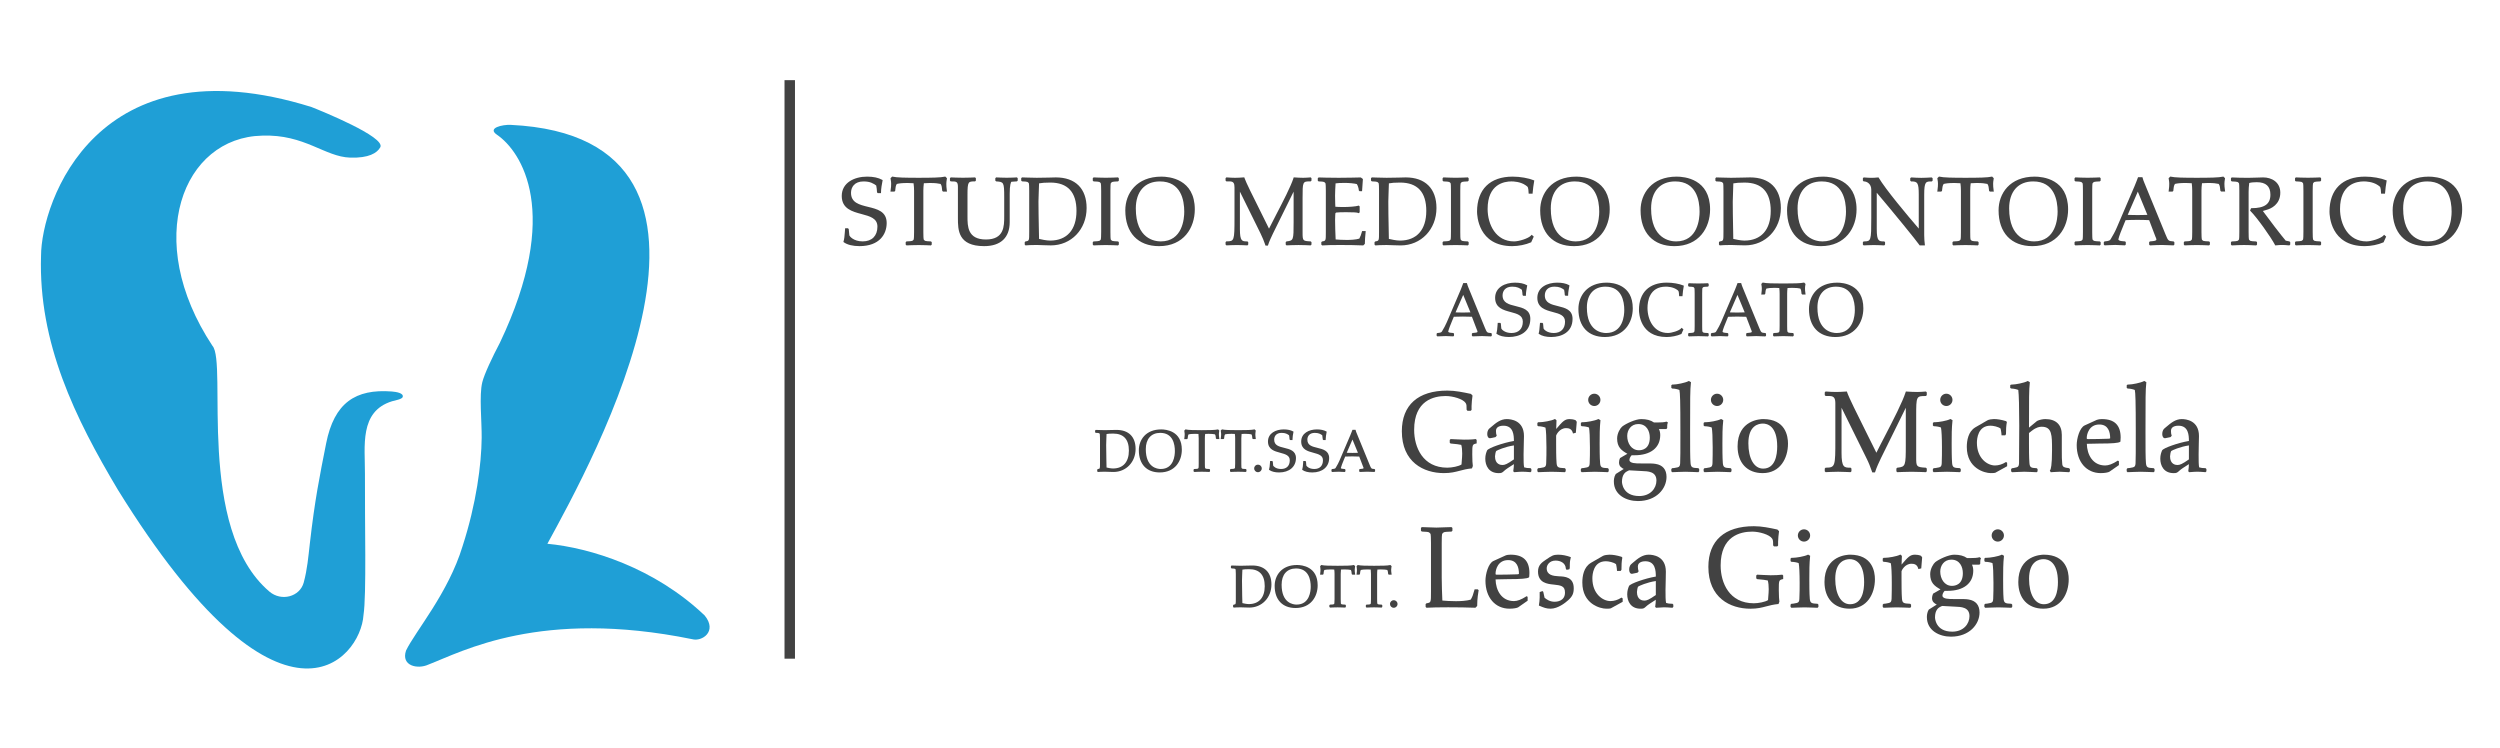 <?xml version="1.0" encoding="UTF-8"?>
<!-- Generator: Adobe Illustrator 14.0.0, SVG Export Plug-In . SVG Version: 6.00 Build 43363)  -->
<!DOCTYPE svg PUBLIC "-//W3C//DTD SVG 1.0//EN" "http://www.w3.org/TR/2001/REC-SVG-20010904/DTD/svg10.dtd">
<svg version="1.0" id="Livello_1" xmlns="http://www.w3.org/2000/svg" xmlns:xlink="http://www.w3.org/1999/xlink" x="0px" y="0px" width="179.334px" height="53.667px" viewBox="0 0 179.334 53.667" enable-background="new 0 0 179.334 53.667" xml:space="preserve">
<g>
	<defs>
		<rect id="SVGID_1_" x="-6.166" width="184.333" height="53.667"/>
	</defs>
	<clipPath id="SVGID_2_">
		<use xlink:href="#SVGID_1_" overflow="visible"/>
	</clipPath>
	<path clip-path="url(#SVGID_2_)" fill="#1F9FD6" d="M50.55,44.152c-3.611-3.434-8.202-4.852-11.284-5.146   c3.112-5.709,16.183-29.151-2.638-30.049c-0.566-0.026-1.703,0.213-0.985,0.705c1.762,1.201,4.666,5.59,0.212,14.933   c-0.538,1.02-1.115,2.241-1.259,2.825c-0.233,0.939-0.031,2.809-0.044,3.988c-0.018,1.895-0.378,4.703-1.371,7.773   c-1.019,3.355-3.383,6.096-4.054,7.484c-0.378,1.115,0.847,1.359,1.6,1.01c2.435-0.934,8.041-4.039,18.927-1.824   C50.34,46.048,51.487,45.305,50.55,44.152"/>
	<path clip-path="url(#SVGID_2_)" fill-rule="evenodd" clip-rule="evenodd" fill="#1F9FD6" d="M28.125,28.783   c0.198-0.061,0.709-0.139,0.762-0.303c0.086-0.279-0.442-0.371-0.788-0.398c-2.592-0.195-4.123,0.803-4.703,3.722   c-0.471,2.382-0.811,4.036-1.168,7.171c-0.113,0.977-0.18,1.844-0.441,2.813c-0.276,1.016-1.599,1.383-2.464,0.646   c-5.318-4.535-2.984-16.417-4.086-17.632c-5.034-7.618-2.115-14.955,3.574-15.073c3.048-0.109,4.485,1.524,6.315,1.578   c1.326,0.04,1.923-0.328,2.153-0.742c0.408-0.734-4.268-2.625-4.935-2.888c-15.443-4.825-19.39,6.857-19.4,10.671   C2.745,24.59,5.381,29.98,8.459,35.139c11.729,18.939,17.416,12.182,17.616,8.979c0.224-1.438,0.084-6.676,0.104-10.131   C26.189,32.012,25.759,29.512,28.125,28.783"/>
	<path clip-path="url(#SVGID_2_)" fill="#424242" d="M62.265,14.838c-0.626-0.153-1.219-0.3-1.219-1.005   c0-0.394,0.237-0.818,0.898-0.818c0.488,0,0.704,0.148,0.91,0.293c0.038,0.212,0.044,0.271,0.056,0.473l0.002,0.018l0.056,0.056   h0.23v-0.049c0-0.266,0.059-0.585,0.111-0.852l0.006-0.035l-0.032-0.018c-0.28-0.156-0.635-0.231-1.087-0.231   c-0.904,0-1.815,0.43-1.815,1.387c0,0.916,0.754,1.119,1.417,1.296c0.612,0.164,1.142,0.306,1.142,0.904   c0,0.663-0.395,1.059-1.054,1.059c-0.672,0-0.941-0.376-0.959-0.427l-0.045-0.457l-0.054-0.057h-0.204l-0.02,0.26   c-0.024,0.302-0.038,0.502-0.095,0.687l-0.01,0.032l0.028,0.022c0.248,0.181,0.646,0.28,1.124,0.28   c1.439,0,1.953-0.856,1.953-1.659C63.604,15.163,62.924,14.998,62.265,14.838"/>
	<path clip-path="url(#SVGID_2_)" fill="#424242" d="M67.884,13.175c0-0.101,0.014-0.185,0.025-0.264   c0.006-0.036,0.012-0.069,0.016-0.102l0.003-0.026l-0.121-0.118l-0.027,0.006c-0.28,0.069-0.952,0.082-1.873,0.082   c-0.924,0-1.599-0.012-1.88-0.082l-0.026-0.006l-0.12,0.118l0.002,0.026c0.005,0.033,0.009,0.065,0.015,0.1   c0.014,0.081,0.027,0.165,0.027,0.266c0,0.117-0.004,0.282-0.042,0.51l-0.009,0.058h0.288l0.055-0.056l0.004-0.055   c0.012-0.136,0.03-0.339,0.112-0.438c0.178-0.038,0.351-0.067,0.781-0.067c0.123,0,0.248,0.004,0.419,0.018   c0.023,0.171,0.037,0.359,0.037,0.541v2.958c0,0.327-0.014,0.462-0.022,0.517c-0.009,0.049-0.087,0.106-0.108,0.116   c-0.068,0.026-0.217,0.031-0.317,0.035c-0.032,0-0.061,0.003-0.083,0.005h-0.017l-0.055,0.055v0.175l0.058,0.056h0.02   c0.115-0.003,0.227-0.008,0.342-0.014c0.339-0.013,0.694-0.013,1.031,0c0.113,0.006,0.228,0.01,0.34,0.014h0.021l0.057-0.056   v-0.175l-0.054-0.055h-0.02c-0.02-0.002-0.051-0.005-0.083-0.005c-0.098-0.004-0.248-0.009-0.317-0.035   c-0.021-0.01-0.1-0.067-0.107-0.116c-0.009-0.055-0.021-0.19-0.021-0.517v-2.958c0-0.181,0.014-0.37,0.036-0.541   c0.17-0.014,0.298-0.018,0.419-0.018c0.424,0,0.598,0.029,0.781,0.067c0.084,0.1,0.103,0.305,0.112,0.438l0.008,0.055l0.052,0.056   h0.29l-0.012-0.058C67.888,13.459,67.884,13.299,67.884,13.175"/>
	<path clip-path="url(#SVGID_2_)" fill="#424242" d="M72.926,12.726c-0.091,0.004-0.181,0.008-0.27,0.014   c-0.286,0.013-0.584,0.013-0.868,0l-0.311-0.014h-0.02l-0.059,0.057v0.174l0.057,0.053l0.017,0.003   c0.522,0.039,0.564,0.043,0.564,1.114v1.393c0,0.701,0,1.66-1.312,1.66c-1.322,0-1.322-0.955-1.322-1.653v-1.555   c0-0.959,0.059-0.959,0.525-0.959h0.019l0.057-0.056v-0.174l-0.057-0.057h-0.019L69.59,12.74c-0.339,0.013-0.691,0.013-1.025,0   l-0.344-0.014h-0.023l-0.055,0.057v0.174l0.055,0.056h0.021c0.374,0,0.496,0,0.496,0.394v2.233c0,0.851,0,2.016,1.884,2.016   c1.182,0,1.831-0.61,1.831-1.722v-2.046c0-0.606,0.081-0.842,0.132-0.85c0.026-0.002,0.102-0.006,0.176-0.013   c0.084-0.004,0.17-0.011,0.195-0.013l0.017-0.003l0.054-0.053v-0.174l-0.057-0.057H72.926z"/>
	<path clip-path="url(#SVGID_2_)" fill="#424242" d="M75.741,12.726c-0.159,0-0.347,0.006-0.544,0.014   c-0.248,0.006-0.527,0.013-0.831,0.013c-0.274,0-0.529-0.007-0.757-0.017c-0.101-0.004-0.194-0.009-0.277-0.011h-0.021   l-0.056,0.057v0.174l0.056,0.053l0.017,0.003c0.022,0.002,0.049,0.002,0.079,0.004c0.1,0.004,0.222,0.008,0.294,0.035   c0.021,0.01,0.099,0.067,0.108,0.116c0.008,0.055,0.02,0.19,0.02,0.517v2.957c0,0.632,0,0.632-0.253,0.675l-0.015,0.002   l-0.053,0.051v0.176l0.056,0.059l0.023-0.002c0.118-0.012,0.38-0.029,0.779-0.029c0.188,0,0.333,0.006,0.488,0.016   c0.158,0.006,0.319,0.014,0.53,0.014c1.459,0,2.563-1.151,2.563-2.678C77.948,13.529,77.144,12.726,75.741,12.726 M77.22,15.129   c0,1.353-0.689,2.129-1.893,2.129c-0.258,0-0.637-0.083-0.792-0.121c-0.004-0.291-0.011-0.582-0.018-0.874   c-0.01-0.591-0.024-1.207-0.024-1.807c0-0.223,0.012-0.449,0.02-0.666c0.012-0.208,0.021-0.422,0.023-0.637l0.026-0.004   c0.208-0.031,0.362-0.053,0.781-0.053C76.586,13.098,77.22,13.781,77.22,15.129"/>
	<path clip-path="url(#SVGID_2_)" fill="#424242" d="M79.838,17.589c0.113,0.006,0.228,0.01,0.341,0.014H80.2l0.058-0.056v-0.175   l-0.055-0.054h-0.018c-0.022-0.003-0.051-0.005-0.087-0.005c-0.097-0.005-0.247-0.011-0.316-0.036   c-0.021-0.01-0.1-0.068-0.109-0.117c-0.008-0.055-0.019-0.19-0.019-0.517v-2.957c0-0.327,0.011-0.461,0.019-0.515   c0.009-0.049,0.087-0.108,0.109-0.118c0.069-0.023,0.217-0.031,0.316-0.035c0.034-0.002,0.064-0.002,0.087-0.004l0.018-0.003   l0.055-0.053v-0.175L80.2,12.726h-0.021c-0.115,0.004-0.228,0.008-0.343,0.014c-0.334,0.014-0.687,0.014-1.026,0l-0.344-0.014   h-0.019l-0.058,0.057v0.175l0.055,0.053l0.018,0.003c0.023,0.002,0.053,0.002,0.086,0.004c0.1,0.004,0.248,0.012,0.314,0.035   c0.024,0.01,0.1,0.067,0.107,0.116c0.01,0.056,0.022,0.192,0.022,0.517v2.957c0,0.327-0.012,0.462-0.022,0.517   c-0.007,0.049-0.083,0.107-0.107,0.117c-0.069,0.025-0.217,0.031-0.316,0.036c-0.033,0-0.061,0.002-0.084,0.005h-0.018   l-0.055,0.054v0.175l0.058,0.056h0.019c0.115-0.003,0.227-0.008,0.342-0.014C79.146,17.575,79.504,17.575,79.838,17.589"/>
	<path clip-path="url(#SVGID_2_)" fill="#424242" d="M83.314,12.67c-1.791,0-2.592,1.215-2.592,2.417c0,1.61,0.902,2.57,2.422,2.57   c1.771,0,2.563-1.322,2.563-2.635C85.708,12.841,83.875,12.67,83.314,12.67 M83.201,13.014c1.523,0,1.75,1.359,1.75,2.17   c0,0.499-0.121,2.133-1.688,2.133c-0.418,0-1.787-0.172-1.787-2.363C81.477,13.74,82.121,13.014,83.201,13.014"/>
	<path clip-path="url(#SVGID_2_)" fill="#424242" d="M87.992,17.602c0.1-0.003,0.199-0.007,0.299-0.014   c0.285-0.013,0.59-0.013,0.884,0c0.095,0.006,0.19,0.01,0.286,0.014h0.02l0.059-0.056v-0.175l-0.059-0.055h-0.02   c-0.357,0-0.518,0-0.518-0.884v-2.685l1.477,2.994c0.166,0.334,0.234,0.529,0.316,0.754l0.042,0.122h0.177l0.009-0.037   c0.07-0.242,0.255-0.629,0.356-0.839l1.476-2.994v2.186c0,1.299-0.01,1.324-0.497,1.383l-0.017,0.002l-0.053,0.052v0.175   l0.057,0.056h0.021c0.104-0.003,0.209-0.007,0.32-0.014c0.34-0.013,0.703-0.015,1.048,0c0.109,0.006,0.217,0.01,0.325,0.014h0.021   l0.057-0.056v-0.175l-0.055-0.055h-0.021c-0.541-0.03-0.563-0.032-0.563-0.639v-2.466c0-1.188,0.006-1.199,0.561-1.199h0.021   l0.057-0.056v-0.174l-0.057-0.057l-0.025,0.002c-0.156,0.012-0.336,0.028-0.507,0.028c-0.211,0-0.428-0.014-0.646-0.028   l-0.04-0.004l-0.012,0.038c-0.189,0.603-0.754,1.689-1.251,2.647c-0.188,0.366-0.369,0.713-0.509,0.995   c-0.194-0.397-0.429-0.868-0.656-1.326c-0.491-0.979-0.997-1.994-1.106-2.316l-0.012-0.038l-0.064,0.004   c-0.201,0.014-0.393,0.028-0.59,0.028c-0.2,0-0.394-0.014-0.521-0.023l-0.111-0.007l-0.056,0.057v0.174l0.056,0.056h0.23   c0.297,0,0.354,0.148,0.354,0.442v2.171c0,1.641-0.018,1.689-0.563,1.689h-0.021l-0.056,0.055v0.175l0.056,0.056H87.992z"/>
	<path clip-path="url(#SVGID_2_)" fill="#424242" d="M94.604,13.014c0.025,0.002,0.05,0.002,0.077,0.004   c0.103,0.004,0.226,0.008,0.297,0.035c0.022,0.01,0.101,0.069,0.108,0.116c0.008,0.056,0.021,0.19,0.021,0.517v2.957   c0,0.632,0,0.632-0.255,0.675l-0.017,0.002l-0.052,0.052v0.175l0.06,0.059l0.021-0.002c0.3-0.021,0.695-0.03,1.286-0.03   c0.612,0,1.146,0.011,1.623,0.03h0.021l0.113-0.113v-0.02c0-0.259,0.026-0.534,0.045-0.716c0.004-0.049,0.008-0.091,0.011-0.127   l0.004-0.052h-0.259l-0.009,0.035c-0.068,0.25-0.096,0.313-0.19,0.505c-0.254,0.081-0.664,0.095-0.891,0.095   c-0.301,0-0.636-0.018-0.807-0.035c-0.02-0.372-0.04-1.064-0.04-1.387c0-0.112,0.006-0.229,0.011-0.346   c0.005-0.047,0.008-0.097,0.01-0.145l0.05-0.051c0.113-0.014,0.385-0.026,0.698-0.026c0.563,0,0.806,0.016,0.898,0.057l0.031,0.016   l0.066-0.067v-0.418l-0.063-0.064l-0.029,0.01c-0.196,0.059-0.702,0.095-1.057,0.095c-0.246,0-0.495-0.009-0.596-0.02   c-0.002-0.078-0.008-0.152-0.01-0.229c-0.005-0.18-0.011-0.369-0.011-0.556c0-0.213,0.019-0.671,0.037-0.892   c0.136-0.021,0.35-0.033,0.655-0.033c0.318,0,0.685,0.035,0.869,0.083c0.07,0.095,0.141,0.342,0.141,0.434v0.019l0.056,0.059h0.179   l0.06-0.876l-0.151-0.111h-0.018c-0.218,0.004-0.437,0.008-0.655,0.014c-0.6,0.014-1.23,0.014-1.822,0   c-0.172-0.005-0.345-0.01-0.514-0.014h-0.019l-0.058,0.057v0.175l0.055,0.053L94.604,13.014z"/>
	<path clip-path="url(#SVGID_2_)" fill="#424242" d="M103.043,14.925c0-1.396-0.806-2.199-2.207-2.199   c-0.163,0-0.347,0.006-0.547,0.014c-0.245,0.006-0.527,0.013-0.827,0.013c-0.274,0-0.534-0.007-0.76-0.017   c-0.101-0.004-0.194-0.009-0.274-0.011h-0.022l-0.059,0.057v0.174l0.057,0.053l0.02,0.003c0.021,0.002,0.048,0.002,0.075,0.004   c0.102,0.004,0.226,0.008,0.296,0.035c0.022,0.01,0.099,0.067,0.108,0.116c0.01,0.055,0.02,0.19,0.02,0.517v2.957   c0,0.632,0,0.632-0.254,0.675l-0.015,0.002L98.6,17.371v0.176l0.06,0.059l0.022-0.002c0.119-0.012,0.38-0.029,0.78-0.029   c0.186,0,0.331,0.006,0.486,0.016c0.157,0.006,0.321,0.014,0.528,0.014C101.939,17.603,103.043,16.452,103.043,14.925    M102.313,15.129c0,1.353-0.688,2.129-1.89,2.129c-0.26,0-0.638-0.083-0.795-0.121c-0.004-0.291-0.008-0.582-0.016-0.874   c-0.013-0.591-0.023-1.207-0.023-1.807c0-0.223,0.011-0.449,0.019-0.666c0.011-0.208,0.021-0.422,0.022-0.637l0.027-0.004   c0.207-0.031,0.357-0.053,0.777-0.053C101.683,13.098,102.313,13.781,102.313,15.129"/>
	<path clip-path="url(#SVGID_2_)" fill="#424242" d="M103.56,17.602c0.116-0.003,0.228-0.007,0.344-0.014   c0.337-0.013,0.692-0.013,1.03,0c0.11,0.006,0.226,0.01,0.339,0.014h0.022l0.057-0.056v-0.175l-0.057-0.055h-0.018   c-0.021-0.002-0.05-0.004-0.083-0.004c-0.101-0.005-0.249-0.011-0.317-0.036c-0.022-0.01-0.099-0.068-0.106-0.117   c-0.012-0.054-0.021-0.19-0.021-0.517v-2.957c0-0.327,0.01-0.461,0.021-0.515c0.008-0.049,0.084-0.107,0.106-0.118   c0.068-0.023,0.217-0.03,0.315-0.034c0.035-0.002,0.063-0.002,0.085-0.005l0.018-0.003l0.057-0.053v-0.174l-0.057-0.057h-0.022   c-0.113,0.004-0.229,0.009-0.341,0.014c-0.336,0.016-0.689,0.016-1.026,0l-0.346-0.014h-0.021l-0.056,0.057v0.174l0.053,0.053   l0.02,0.003c0.022,0.002,0.053,0.002,0.087,0.005c0.097,0.004,0.243,0.011,0.313,0.034c0.022,0.01,0.099,0.067,0.109,0.115   c0.008,0.056,0.018,0.193,0.018,0.518v2.957c0,0.327-0.01,0.463-0.018,0.517c-0.011,0.049-0.087,0.107-0.109,0.117   c-0.069,0.025-0.216,0.031-0.315,0.036c-0.033,0-0.062,0.002-0.084,0.004h-0.02l-0.053,0.055v0.175l0.056,0.056H103.56z"/>
	<path clip-path="url(#SVGID_2_)" fill="#424242" d="M108.505,12.67c-1.623,0-2.551,0.918-2.551,2.515   c0,0.253,0.072,2.472,2.527,2.472c0.443,0,0.969-0.105,1.338-0.27l0.018-0.006l0.185-0.408l-0.149-0.134l-0.033,0.04   c-0.198,0.236-0.897,0.438-1.23,0.438c-1.307,0-1.897-1.208-1.897-2.33c0-1.781,1.193-1.974,1.709-1.974   c0.144,0,0.642,0.019,1.008,0.271c0.197,0.134,0.197,0.134,0.225,0.567l0.003,0.043h0.281l0.002-0.043   c0.021-0.241,0.061-0.613,0.112-0.864l0.008-0.039l-0.037-0.016C109.639,12.775,109.042,12.67,108.505,12.67"/>
	<path clip-path="url(#SVGID_2_)" fill="#424242" d="M112.907,17.657c1.771,0,2.564-1.322,2.564-2.635   c0-2.181-1.833-2.352-2.394-2.352c-1.792,0-2.594,1.215-2.594,2.417C110.484,16.697,111.391,17.657,112.907,17.657 M112.964,13.014   c1.524,0,1.755,1.359,1.755,2.17c0,0.499-0.124,2.133-1.69,2.133c-0.421,0-1.785-0.172-1.785-2.363   C111.243,13.74,111.886,13.014,112.964,13.014"/>
	<path clip-path="url(#SVGID_2_)" fill="#424242" d="M120.108,17.657c1.771,0,2.563-1.322,2.563-2.635   c0-2.181-1.832-2.352-2.396-2.352c-1.789,0-2.591,1.215-2.591,2.417C117.686,16.697,118.592,17.657,120.108,17.657 M120.165,13.014   c1.524,0,1.752,1.359,1.752,2.17c0,0.499-0.122,2.133-1.688,2.133c-0.42,0-1.789-0.172-1.789-2.363   C118.44,13.74,119.084,13.014,120.165,13.014"/>
	<path clip-path="url(#SVGID_2_)" fill="#424242" d="M123.13,13.014c0.021,0.002,0.047,0.002,0.076,0.004   c0.102,0.003,0.226,0.007,0.296,0.035c0.023,0.01,0.1,0.065,0.11,0.114c0.008,0.057,0.018,0.191,0.018,0.518v2.958   c0,0.631,0,0.631-0.254,0.673l-0.015,0.002l-0.054,0.053v0.176l0.06,0.057l0.023-0.003c0.119-0.01,0.381-0.028,0.78-0.028   c0.185,0,0.33,0.006,0.486,0.016c0.157,0.005,0.32,0.012,0.528,0.012c1.462,0,2.564-1.149,2.564-2.676   c0-1.396-0.805-2.199-2.205-2.199c-0.161,0-0.348,0.006-0.547,0.013c-0.246,0.006-0.527,0.015-0.827,0.015   c-0.275,0-0.532-0.008-0.758-0.018c-0.104-0.003-0.196-0.007-0.279-0.009h-0.021l-0.059,0.056v0.176l0.057,0.053L123.13,13.014z    M124.297,14.457c0-0.223,0.008-0.449,0.021-0.666c0.008-0.208,0.018-0.422,0.02-0.637l0.027-0.004   c0.208-0.032,0.357-0.053,0.777-0.053c1.246,0,1.879,0.682,1.879,2.032c0,1.353-0.69,2.129-1.891,2.129   c-0.261,0-0.638-0.084-0.795-0.121c-0.004-0.296-0.01-0.588-0.015-0.883C124.307,15.664,124.297,15.053,124.297,14.457"/>
	<path clip-path="url(#SVGID_2_)" fill="#424242" d="M130.614,17.657c1.771,0,2.563-1.322,2.563-2.635   c0-2.181-1.833-2.352-2.396-2.352c-1.789,0-2.59,1.215-2.59,2.417C128.191,16.697,129.098,17.657,130.614,17.657 M130.67,13.014   c1.522,0,1.75,1.359,1.75,2.17c0,0.499-0.123,2.133-1.686,2.133c-0.42,0-1.788-0.172-1.788-2.363   C128.946,13.74,129.59,13.014,130.67,13.014"/>
	<path clip-path="url(#SVGID_2_)" fill="#424242" d="M133.709,17.602c0.082-0.003,0.164-0.007,0.249-0.011   c0.288-0.015,0.598-0.017,0.902-0.002c0.095,0.006,0.19,0.01,0.283,0.014h0.019l0.06-0.056v-0.175l-0.057-0.055h-0.02   c-0.355,0-0.519,0-0.519-0.884v-2.607c1.131,1.334,2.871,3.465,3.062,3.754l0.015,0.023h0.377l-0.005-0.054   c-0.024-0.181-0.045-0.459-0.045-0.675v-2.9c0-0.959,0.122-0.959,0.527-0.959h0.02l0.057-0.056v-0.174l-0.06-0.057l-0.049,0.002   c-0.247,0.014-0.477,0.028-0.704,0.028c-0.234,0-0.472-0.014-0.712-0.03h-0.022l-0.059,0.057v0.174l0.059,0.056h0.021   c0.437,0,0.531,0.083,0.531,0.946v2.436c-0.873-1.009-2.374-2.812-2.872-3.646l-0.017-0.026l-0.056,0.006   c-0.145,0.014-0.281,0.026-0.425,0.026c-0.166,0-0.351-0.01-0.559-0.028l-0.021-0.002l-0.058,0.057v0.174l0.056,0.056h0.019   c0.205,0,0.527,0.162,0.527,0.596v2.018c0,1.641-0.016,1.689-0.527,1.689h-0.019l-0.056,0.055v0.175l0.058,0.056H133.709z"/>
	<path clip-path="url(#SVGID_2_)" fill="#424242" d="M138.966,13.743h0.288l0.055-0.056l0.004-0.053   c0.015-0.136,0.031-0.339,0.116-0.44c0.176-0.038,0.35-0.067,0.78-0.067c0.122,0,0.249,0.004,0.42,0.018   c0.023,0.171,0.035,0.359,0.035,0.541v2.958c0,0.329-0.01,0.462-0.02,0.517c-0.012,0.049-0.086,0.106-0.11,0.116   c-0.066,0.026-0.217,0.031-0.317,0.035c-0.033,0-0.061,0.003-0.083,0.005h-0.018l-0.056,0.055v0.175l0.058,0.056h0.021   c0.114-0.003,0.228-0.008,0.342-0.014c0.341-0.013,0.697-0.013,1.03,0c0.115,0.006,0.229,0.01,0.343,0.014h0.021l0.057-0.056   v-0.175l-0.055-0.055h-0.019c-0.021-0.002-0.051-0.005-0.084-0.005c-0.099-0.004-0.247-0.009-0.315-0.035   c-0.025-0.01-0.101-0.067-0.11-0.116c-0.01-0.055-0.018-0.19-0.018-0.517v-2.958c0-0.183,0.01-0.372,0.034-0.541   c0.171-0.014,0.296-0.018,0.419-0.018c0.424,0,0.596,0.029,0.779,0.067c0.085,0.101,0.103,0.305,0.115,0.438l0.005,0.055   l0.056,0.056h0.287l-0.012-0.058c-0.035-0.226-0.039-0.386-0.039-0.51c0-0.101,0.013-0.185,0.027-0.264   c0.004-0.036,0.01-0.069,0.014-0.102l0.003-0.026l-0.119-0.118l-0.026,0.006c-0.283,0.069-0.954,0.082-1.873,0.082   c-0.926,0-1.599-0.012-1.881-0.082l-0.028-0.006l-0.119,0.118l0.002,0.026c0.006,0.033,0.012,0.063,0.016,0.098   c0.014,0.081,0.027,0.165,0.027,0.268c0,0.117-0.005,0.28-0.04,0.51L138.966,13.743z"/>
	<path clip-path="url(#SVGID_2_)" fill="#424242" d="M145.79,17.657c1.771,0,2.563-1.322,2.563-2.635   c0-2.181-1.833-2.352-2.395-2.352c-1.792,0-2.593,1.215-2.593,2.417C143.366,16.697,144.272,17.657,145.79,17.657 M145.846,13.014   c1.525,0,1.754,1.359,1.754,2.17c0,0.499-0.125,2.133-1.69,2.133c-0.42,0-1.786-0.172-1.786-2.363   C144.123,13.74,144.767,13.014,145.846,13.014"/>
	<path clip-path="url(#SVGID_2_)" fill="#424242" d="M150.266,17.589c0.112,0.006,0.226,0.01,0.341,0.014h0.022l0.058-0.056v-0.175   l-0.056-0.054h-0.018c-0.022-0.003-0.054-0.005-0.088-0.005c-0.096-0.005-0.246-0.011-0.313-0.036   c-0.024-0.01-0.103-0.068-0.112-0.117c-0.007-0.055-0.018-0.192-0.018-0.517v-2.957c0-0.325,0.011-0.46,0.018-0.515   c0.01-0.049,0.088-0.108,0.11-0.118c0.068-0.023,0.217-0.031,0.314-0.035c0.034-0.002,0.063-0.002,0.088-0.004l0.018-0.003   l0.056-0.053v-0.175l-0.058-0.057h-0.022c-0.115,0.004-0.229,0.008-0.343,0.014c-0.333,0.014-0.688,0.014-1.026,0l-0.345-0.014   h-0.02l-0.058,0.057v0.175l0.056,0.053l0.018,0.003c0.021,0.002,0.052,0.002,0.085,0.004c0.101,0.004,0.249,0.012,0.315,0.035   c0.023,0.01,0.099,0.069,0.11,0.116c0.009,0.057,0.018,0.192,0.018,0.517v2.957c0,0.325-0.009,0.462-0.018,0.517   c-0.012,0.049-0.087,0.107-0.11,0.117c-0.068,0.025-0.217,0.031-0.317,0.036c-0.033,0-0.062,0.002-0.083,0.005h-0.018l-0.056,0.054   v0.175l0.058,0.056h0.02c0.115-0.003,0.228-0.008,0.343-0.014C149.576,17.575,149.933,17.575,150.266,17.589"/>
	<path clip-path="url(#SVGID_2_)" fill="#424242" d="M152.419,17.317c-0.351-0.03-0.411-0.043-0.464-0.138   c0.037-0.199,0.243-0.724,0.366-1.008l0.156-0.379c0.28-0.014,0.566-0.02,0.849-0.02c0.281,0,0.558,0.006,0.84,0.02l0.445,1.17   l0.021,0.044c0.023,0.057,0.055,0.127,0.055,0.173c0,0.094-0.157,0.111-0.394,0.132l-0.071,0.005l-0.056,0.053v0.176l0.059,0.059   l0.021-0.002c0.271-0.014,0.581-0.029,0.84-0.029c0.192,0,0.457,0.013,0.651,0.022l0.18,0.007l0.058-0.056v-0.176l-0.056-0.053   H155.9c-0.348-0.028-0.368-0.03-0.546-0.469l-1.535-3.741c-0.062-0.154-0.075-0.185-0.124-0.36l-0.011-0.035h-0.314l-0.012,0.032   c-0.046,0.116-0.072,0.183-0.092,0.244c-0.03,0.087-0.058,0.162-0.14,0.35l-1.27,2.963c-0.13,0.31-0.27,0.556-0.438,0.835   c-0.056,0.097-0.086,0.152-0.432,0.18h-0.018l-0.054,0.053v0.176l0.057,0.056h0.022c0.095-0.003,0.193-0.007,0.289-0.014   c0.15-0.008,0.305-0.016,0.457-0.016c0.155,0,0.304,0.008,0.671,0.029l0.021,0.002l0.059-0.059v-0.176l-0.055-0.053H152.419z    M152.628,15.413l0.725-1.666l0.686,1.666c-0.06,0.002-0.117,0.004-0.177,0.006c-0.348,0.012-0.703,0.012-1.039,0   C152.758,15.417,152.694,15.415,152.628,15.413"/>
	<path clip-path="url(#SVGID_2_)" fill="#424242" d="M159.566,13.175c0-0.101,0.013-0.185,0.026-0.264   c0.007-0.036,0.012-0.069,0.016-0.102l0.002-0.026l-0.121-0.118l-0.025,0.006c-0.281,0.069-0.952,0.082-1.872,0.082   c-0.927,0-1.599-0.012-1.882-0.082l-0.026-0.006l-0.12,0.118l0.002,0.026c0.005,0.033,0.013,0.067,0.017,0.104   c0.013,0.079,0.025,0.161,0.025,0.262c0,0.124-0.004,0.284-0.039,0.51l-0.009,0.058h0.286l0.055-0.056l0.004-0.057   c0.014-0.138,0.031-0.337,0.115-0.437c0.177-0.038,0.349-0.067,0.781-0.067c0.121,0,0.249,0.004,0.42,0.018   c0.022,0.171,0.035,0.357,0.035,0.541v2.958c0,0.325-0.011,0.462-0.021,0.517c-0.009,0.049-0.086,0.106-0.107,0.116   c-0.068,0.026-0.219,0.031-0.316,0.035c-0.033,0-0.064,0.003-0.087,0.005h-0.018l-0.053,0.055v0.175l0.056,0.056h0.021   c0.113-0.003,0.228-0.008,0.341-0.014c0.341-0.013,0.696-0.013,1.03,0c0.112,0.006,0.228,0.01,0.343,0.014h0.02l0.058-0.056v-0.175   l-0.055-0.055h-0.019c-0.021-0.002-0.051-0.005-0.085-0.005c-0.098-0.004-0.248-0.009-0.317-0.035   c-0.021-0.01-0.1-0.067-0.105-0.116c-0.009-0.055-0.023-0.192-0.023-0.517v-2.958c0-0.181,0.015-0.368,0.038-0.541   c0.172-0.014,0.297-0.018,0.422-0.018c0.422,0,0.594,0.029,0.777,0.067c0.083,0.1,0.102,0.305,0.114,0.438l0.005,0.055l0.056,0.056   h0.287l-0.009-0.058C159.571,13.456,159.566,13.292,159.566,13.175"/>
	<path clip-path="url(#SVGID_2_)" fill="#424242" d="M163.963,17.263c-0.226-0.248-1.378-1.756-1.641-2.128l0.324-0.099   c0.217-0.063,0.928-0.343,0.928-1.215c0-0.756-0.618-1.095-1.229-1.095c-0.126,0-0.291,0.006-0.467,0.014   c-0.21,0.006-0.426,0.016-0.626,0.016c-0.519,0-0.84-0.016-1.012-0.023c-0.063-0.004-0.104-0.006-0.129-0.006h-0.021l-0.056,0.057   v0.175l0.056,0.053l0.017,0.003c0.023,0.002,0.055,0.002,0.087,0.004c0.098,0.004,0.246,0.012,0.314,0.035   c0.021,0.01,0.099,0.066,0.108,0.115c0.009,0.057,0.019,0.191,0.019,0.518v2.957c0,0.327-0.01,0.461-0.019,0.517   c-0.01,0.049-0.087,0.107-0.108,0.117c-0.068,0.025-0.217,0.031-0.316,0.036c-0.032,0-0.062,0.002-0.085,0.004h-0.017l-0.056,0.055   v0.175l0.056,0.056h0.021c0.028,0,0.085-0.003,0.156-0.007c0.167-0.008,0.415-0.022,0.704-0.022c0.286,0,0.531,0.014,0.694,0.022   c0.075,0.004,0.131,0.007,0.162,0.007h0.019l0.059-0.056v-0.175l-0.059-0.055h-0.015c-0.022-0.002-0.054-0.004-0.087-0.004   c-0.099-0.005-0.247-0.011-0.315-0.036c-0.021-0.01-0.101-0.068-0.108-0.117c-0.009-0.056-0.02-0.19-0.02-0.517v-2.894   c0-0.179,0.018-0.424,0.044-0.622c0.11-0.038,0.307-0.059,0.537-0.059c0.662,0,0.982,0.294,0.982,0.898   c0,0.667-0.418,0.966-1.354,0.966h-0.031l-0.075,0.173l0.021,0.023c0.469,0.462,1.472,1.873,1.771,2.445l0.016,0.032l0.035-0.005   c0.151-0.023,0.387-0.029,0.505-0.029c0.126,0,0.251,0.014,0.345,0.022c0.051,0.004,0.091,0.007,0.11,0.007h0.02l0.059-0.056   v-0.175l-0.054-0.053L163.963,17.263z"/>
	<path clip-path="url(#SVGID_2_)" fill="#424242" d="M166.421,12.726l-0.344,0.014c-0.335,0.013-0.687,0.013-1.024,0l-0.345-0.014   h-0.022l-0.055,0.057v0.174l0.052,0.053l0.021,0.003c0.022,0.002,0.052,0.002,0.087,0.004c0.098,0.004,0.244,0.012,0.313,0.035   c0.023,0.01,0.102,0.069,0.109,0.116c0.009,0.057,0.019,0.192,0.019,0.517v2.957c0,0.325-0.01,0.462-0.019,0.517   c-0.008,0.049-0.086,0.107-0.109,0.117c-0.068,0.025-0.218,0.031-0.314,0.036c-0.033,0-0.063,0.002-0.085,0.005h-0.021   l-0.052,0.054v0.175l0.055,0.056h0.022c0.113-0.003,0.229-0.007,0.341-0.014c0.34-0.014,0.695-0.014,1.032,0   c0.112,0.006,0.226,0.01,0.34,0.014h0.021l0.058-0.056v-0.175l-0.055-0.054h-0.019c-0.022-0.002-0.05-0.005-0.084-0.005   c-0.1-0.005-0.248-0.011-0.316-0.036c-0.022-0.01-0.098-0.068-0.107-0.117c-0.011-0.055-0.022-0.192-0.022-0.517v-2.957   c0-0.325,0.012-0.46,0.022-0.515c0.01-0.049,0.085-0.108,0.107-0.118c0.066-0.023,0.215-0.03,0.314-0.035   c0.033-0.002,0.063-0.002,0.086-0.004l0.019-0.003l0.055-0.053v-0.174l-0.058-0.057H166.421z"/>
	<path clip-path="url(#SVGID_2_)" fill="#424242" d="M169.652,12.67c-1.622,0-2.549,0.918-2.549,2.515   c0,0.253,0.068,2.472,2.527,2.472c0.441,0,0.966-0.105,1.338-0.27l0.015-0.006l0.184-0.408l-0.148-0.134l-0.031,0.04   c-0.198,0.236-0.897,0.438-1.231,0.438c-1.306,0-1.898-1.208-1.898-2.33c0-1.781,1.195-1.974,1.711-1.974   c0.145,0,0.642,0.019,1.008,0.271c0.197,0.134,0.197,0.134,0.223,0.567l0.005,0.043h0.279l0.004-0.043   c0.021-0.259,0.063-0.627,0.111-0.864l0.009-0.039l-0.038-0.016C170.786,12.775,170.188,12.67,169.652,12.67"/>
	<path clip-path="url(#SVGID_2_)" fill="#424242" d="M174.226,12.67c-1.791,0-2.593,1.215-2.593,2.417c0,1.61,0.904,2.57,2.423,2.57   c1.77,0,2.564-1.322,2.564-2.635C176.62,12.841,174.787,12.67,174.226,12.67 M174.112,13.014c1.523,0,1.751,1.359,1.751,2.17   c0,0.499-0.122,2.133-1.687,2.133c-0.421,0-1.789-0.172-1.789-2.363C172.388,13.74,173.033,13.014,174.112,13.014"/>
	<path clip-path="url(#SVGID_2_)" fill="#424242" d="M106.961,24.133l0.05-0.05v-0.145l-0.048-0.049h-0.021   c-0.263-0.021-0.277-0.022-0.416-0.356l-1.194-2.913c-0.047-0.12-0.058-0.146-0.095-0.276l-0.01-0.038h-0.261l-0.013,0.03   c-0.038,0.091-0.054,0.144-0.072,0.192c-0.022,0.066-0.044,0.125-0.105,0.27l-0.987,2.306c-0.104,0.241-0.211,0.434-0.339,0.647   c-0.043,0.076-0.064,0.116-0.329,0.136h-0.017l-0.05,0.049v0.145l0.052,0.048h0.02c0.077-0.002,0.152-0.003,0.23-0.008   c0.116-0.007,0.233-0.014,0.353-0.014c0.118,0,0.233,0.006,0.52,0.021l0.021,0.002l0.052-0.05v-0.145l-0.05-0.049h-0.017   c-0.267-0.021-0.314-0.032-0.352-0.097c0.031-0.16,0.196-0.576,0.284-0.779l0.12-0.288c0.428-0.019,0.866-0.019,1.299,0   l0.344,0.903l0.015,0.035c0.019,0.044,0.042,0.098,0.042,0.134c0,0.065-0.149,0.077-0.296,0.088l-0.061,0.004l-0.048,0.049v0.145   l0.053,0.05l0.02-0.002c0.212-0.008,0.449-0.021,0.652-0.021c0.145,0,0.347,0.012,0.494,0.019L106.961,24.133z M105.479,22.407   c-0.046,0.002-0.087,0.004-0.13,0.004c-0.27,0.012-0.534,0.012-0.795,0.002c-0.046-0.002-0.094-0.004-0.142-0.006l0.55-1.255   L105.479,22.407z"/>
	<path clip-path="url(#SVGID_2_)" fill="#424242" d="M108.476,20.563c0.368,0,0.525,0.104,0.695,0.225   c0.029,0.16,0.035,0.207,0.046,0.362l0.002,0.019l0.047,0.048h0.194v-0.048c0-0.206,0.049-0.453,0.088-0.661l0.006-0.035   l-0.031-0.019c-0.219-0.121-0.496-0.178-0.85-0.178c-0.708,0-1.422,0.335-1.422,1.087c0,0.721,0.588,0.88,1.108,1.019   c0.473,0.126,0.879,0.234,0.879,0.692c0,0.509-0.301,0.814-0.809,0.814c-0.507,0-0.72-0.277-0.735-0.322l-0.033-0.362l-0.048-0.046   h-0.175l-0.016,0.21c-0.019,0.234-0.031,0.388-0.072,0.532l-0.013,0.032l0.027,0.021c0.195,0.142,0.509,0.221,0.88,0.221   c0.742,0,1.532-0.341,1.532-1.302c0-0.659-0.531-0.787-1.047-0.914c-0.485-0.117-0.944-0.23-0.944-0.769   C107.786,20.885,107.969,20.563,108.476,20.563"/>
	<path clip-path="url(#SVGID_2_)" fill="#424242" d="M111.387,22.382c0.475,0.125,0.879,0.234,0.879,0.691   c0,0.51-0.302,0.815-0.807,0.815c-0.506,0-0.72-0.276-0.734-0.321l-0.036-0.362l-0.048-0.046h-0.171l-0.02,0.209   c-0.019,0.234-0.029,0.39-0.072,0.534l-0.011,0.03l0.026,0.022c0.194,0.142,0.507,0.221,0.882,0.221   c0.741,0,1.529-0.344,1.529-1.302c0-0.659-0.531-0.788-1.047-0.914c-0.484-0.118-0.942-0.23-0.942-0.77   c0-0.305,0.181-0.627,0.688-0.627c0.368,0,0.527,0.103,0.697,0.226c0.028,0.158,0.033,0.205,0.046,0.36v0.02l0.049,0.048h0.192   v-0.048c0-0.207,0.051-0.454,0.09-0.661l0.004-0.035l-0.029-0.019c-0.222-0.122-0.498-0.178-0.853-0.178   c-0.707,0-1.421,0.335-1.421,1.087C110.278,22.083,110.868,22.244,111.387,22.382"/>
	<path clip-path="url(#SVGID_2_)" fill="#424242" d="M115.12,24.175c1.386,0,2.005-1.035,2.005-2.058   c0-1.709-1.434-1.842-1.875-1.842c-1.398,0-2.025,0.948-2.025,1.89C113.225,23.423,113.932,24.175,115.12,24.175 M115.163,20.563   c1.178,0,1.352,1.053,1.352,1.678c0,0.387-0.094,1.648-1.302,1.648c-0.322,0-1.38-0.134-1.38-1.828   C113.833,21.122,114.332,20.563,115.163,20.563"/>
	<path clip-path="url(#SVGID_2_)" fill="#424242" d="M119.551,24.176c0.345,0,0.755-0.083,1.044-0.212l0.018-0.007l0.146-0.327   l-0.129-0.118l-0.033,0.039c-0.153,0.181-0.69,0.336-0.949,0.336c-1.008,0-1.467-0.933-1.467-1.801c0-0.457,0.13-1.524,1.319-1.524   c0.109,0,0.495,0.014,0.779,0.209c0.148,0.1,0.148,0.1,0.168,0.431l0.005,0.046h0.238l0.004-0.046   c0.015-0.188,0.045-0.475,0.087-0.67l0.006-0.038l-0.037-0.016c-0.298-0.125-0.764-0.204-1.184-0.204   c-1.267,0-1.997,0.715-1.997,1.965C117.569,22.44,117.628,24.176,119.551,24.176"/>
	<path clip-path="url(#SVGID_2_)" fill="#424242" d="M122.117,20.675c0.01-0.033,0.063-0.074,0.08-0.084   c0.049-0.018,0.163-0.022,0.237-0.024c0.029-0.002,0.054-0.002,0.07-0.005l0.019-0.002l0.047-0.049v-0.143l-0.049-0.051h-0.021   c-0.092,0.002-0.18,0.005-0.27,0.01c-0.258,0.011-0.534,0.011-0.792,0c-0.092-0.005-0.18-0.008-0.271-0.01h-0.021l-0.049,0.051   v0.143l0.047,0.049l0.019,0.002c0.017,0.002,0.041,0.002,0.068,0.005c0.074,0.002,0.19,0.007,0.237,0.024   c0.018,0.01,0.072,0.051,0.079,0.084c0.009,0.042,0.017,0.146,0.017,0.401v2.299c0,0.254-0.008,0.358-0.017,0.4   c-0.007,0.034-0.062,0.076-0.079,0.083c-0.049,0.019-0.165,0.023-0.239,0.026c-0.027,0.002-0.052,0.002-0.066,0.004h-0.019   l-0.047,0.049v0.146l0.049,0.048h0.021c0.092-0.002,0.18-0.004,0.271-0.009c0.258-0.013,0.534-0.013,0.792,0   c0.09,0.004,0.178,0.007,0.27,0.009h0.021l0.049-0.048v-0.146l-0.047-0.049h-0.019c-0.017-0.002-0.039-0.002-0.066-0.004   c-0.076-0.002-0.19-0.007-0.241-0.026c-0.018-0.007-0.07-0.049-0.08-0.083c-0.006-0.042-0.014-0.146-0.014-0.4v-2.299   C122.104,20.821,122.111,20.717,122.117,20.675"/>
	<path clip-path="url(#SVGID_2_)" fill="#424242" d="M122.804,24.131c0.074-0.002,0.15-0.003,0.229-0.008   c0.113-0.007,0.233-0.014,0.352-0.014c0.117,0,0.233,0.006,0.52,0.021l0.019,0.002l0.054-0.05v-0.145l-0.05-0.049h-0.017   c-0.265-0.021-0.313-0.032-0.35-0.097c0.028-0.16,0.194-0.576,0.283-0.779l0.117-0.288c0.431-0.019,0.869-0.019,1.3,0l0.347,0.903   l0.014,0.037c0.019,0.042,0.041,0.097,0.041,0.131c0,0.065-0.148,0.077-0.294,0.088l-0.062,0.004l-0.048,0.049v0.145l0.05,0.05   l0.022-0.002c0.224-0.01,0.457-0.021,0.652-0.021c0.145,0,0.347,0.012,0.495,0.019l0.156,0.005l0.05-0.05v-0.145l-0.047-0.049   h-0.02c-0.263-0.021-0.281-0.022-0.416-0.356l-1.194-2.913c-0.048-0.118-0.058-0.142-0.097-0.276l-0.008-0.038h-0.261l-0.013,0.03   c-0.037,0.091-0.054,0.144-0.072,0.192c-0.023,0.066-0.043,0.125-0.107,0.27l-0.987,2.306c-0.091,0.21-0.187,0.392-0.343,0.65   c-0.038,0.073-0.059,0.113-0.324,0.134h-0.016l-0.052,0.049v0.145l0.052,0.048H122.804z M124.089,22.407l0.546-1.255l0.518,1.255   c-0.043,0.002-0.086,0.004-0.128,0.004c-0.269,0.012-0.534,0.012-0.794,0.002C124.181,22.411,124.138,22.409,124.089,22.407"/>
	<path clip-path="url(#SVGID_2_)" fill="#424242" d="M128.615,24.131l0.054-0.048v-0.146l-0.052-0.049h-0.014   c-0.02-0.002-0.044-0.002-0.069-0.004c-0.076-0.003-0.189-0.007-0.242-0.026c-0.015-0.007-0.071-0.049-0.076-0.082   c-0.009-0.045-0.017-0.147-0.017-0.401v-2.3c0-0.138,0.008-0.28,0.027-0.413c0.126-0.009,0.225-0.014,0.316-0.014   c0.329,0,0.463,0.023,0.601,0.051c0.06,0.077,0.076,0.231,0.084,0.334l0.004,0.046l0.051,0.049h0.239l-0.008-0.056   c-0.029-0.179-0.033-0.306-0.033-0.396c0-0.08,0.01-0.144,0.02-0.208c0.005-0.025,0.01-0.051,0.014-0.076l0.002-0.024l-0.102-0.103   l-0.027,0.008c-0.217,0.053-0.738,0.063-1.454,0.063c-0.719,0-1.244-0.01-1.46-0.063l-0.025-0.008l-0.103,0.103l0.003,0.024   c0.004,0.027,0.008,0.053,0.012,0.081c0.009,0.063,0.021,0.125,0.021,0.202c0,0.097-0.005,0.221-0.031,0.396l-0.013,0.056h0.242   l0.048-0.047l0.005-0.046c0.01-0.105,0.021-0.259,0.084-0.336c0.134-0.028,0.27-0.051,0.604-0.051c0.092,0,0.189,0.005,0.314,0.014   c0.018,0.13,0.025,0.271,0.025,0.413v2.3c0,0.255-0.008,0.357-0.015,0.401c-0.006,0.033-0.062,0.075-0.077,0.082   c-0.051,0.019-0.167,0.023-0.243,0.026c-0.027,0.002-0.049,0.002-0.066,0.004h-0.019l-0.048,0.049v0.146l0.05,0.048h0.021   c0.092-0.002,0.183-0.004,0.271-0.009c0.262-0.014,0.536-0.014,0.792,0c0.092,0.004,0.181,0.007,0.269,0.009H128.615z"/>
	<path clip-path="url(#SVGID_2_)" fill="#424242" d="M129.764,22.166c0,1.258,0.708,2.01,1.895,2.01   c1.387,0,2.006-1.035,2.006-2.058c0-1.709-1.437-1.842-1.875-1.842C130.389,20.275,129.764,21.224,129.764,22.166 M131.702,20.563   c1.176,0,1.352,1.053,1.352,1.678c0,0.387-0.093,1.648-1.303,1.648c-0.324,0-1.38-0.134-1.38-1.828   C130.371,21.122,130.868,20.563,131.702,20.563"/>
	<path clip-path="url(#SVGID_2_)" fill="#424242" d="M80.092,30.839c-0.097,0-0.209,0.001-0.333,0.006   c-0.15,0.005-0.32,0.012-0.503,0.012c-0.166,0-0.322-0.007-0.461-0.012c-0.061-0.002-0.121-0.005-0.172-0.006h-0.021l-0.047,0.046   v0.121l0.044,0.043l0.064,0.004c0.058,0.002,0.135,0.006,0.174,0.021c0.014,0.009,0.051,0.037,0.056,0.056   c0.007,0.051,0.014,0.16,0.014,0.313v1.808c0,0.37,0,0.37-0.139,0.392l-0.016,0.003l-0.045,0.042v0.121l0.049,0.049l0.022-0.002   c0.075-0.007,0.235-0.018,0.476-0.018c0.112,0,0.203,0.004,0.295,0.009c0.098,0.005,0.197,0.009,0.325,0.009   c0.904,0,1.586-0.709,1.586-1.653C81.461,31.334,80.962,30.839,80.092,30.839 M80.979,32.324c0,0.815-0.416,1.282-1.139,1.282   c-0.146,0-0.353-0.043-0.464-0.07c-0.005-0.171-0.007-0.343-0.011-0.514c-0.007-0.363-0.015-0.74-0.015-1.107   c0-0.138,0.005-0.274,0.012-0.407c0.005-0.122,0.012-0.247,0.014-0.374c0.125-0.019,0.216-0.032,0.474-0.032   C80.596,31.102,80.979,31.512,80.979,32.324"/>
	<path clip-path="url(#SVGID_2_)" fill="#424242" d="M83.297,30.803c-1.109,0-1.604,0.753-1.604,1.497   c0,0.995,0.561,1.59,1.498,1.59c1.096,0,1.586-0.817,1.586-1.63C84.777,30.909,83.643,30.803,83.297,30.803 M83.227,31.051   c0.916,0,1.051,0.819,1.051,1.309c0,0.302-0.073,1.282-1.014,1.282c-0.25,0-1.072-0.104-1.072-1.424   C82.191,31.486,82.579,31.051,83.227,31.051"/>
	<path clip-path="url(#SVGID_2_)" fill="#424242" d="M87.436,31.129c0-0.059,0.008-0.107,0.014-0.156   c0.006-0.021,0.008-0.042,0.012-0.063l0.003-0.021l-0.089-0.089l-0.025,0.006c-0.172,0.043-0.58,0.052-1.141,0.052   c-0.563,0-0.972-0.009-1.145-0.052l-0.026-0.006l-0.086,0.089l0.003,0.021c0.002,0.021,0.005,0.043,0.008,0.063   c0.008,0.049,0.018,0.098,0.018,0.156c0,0.07-0.004,0.172-0.025,0.312l-0.01,0.058h0.205l0.044-0.046l0.005-0.039   c0.006-0.079,0.018-0.194,0.06-0.255c0.106-0.021,0.213-0.039,0.466-0.039c0.069,0,0.142,0.002,0.242,0.01   c0.011,0.101,0.018,0.21,0.018,0.313v1.808c0,0.153-0.002,0.263-0.012,0.313c-0.004,0.019-0.039,0.05-0.053,0.055   c-0.039,0.015-0.131,0.02-0.188,0.021c-0.021,0-0.04,0-0.055,0.002l-0.016,0.003l-0.045,0.042v0.121l0.047,0.047h0.02   c0.074-0.002,0.144-0.004,0.215-0.009c0.207-0.009,0.416-0.009,0.617,0c0.072,0.005,0.143,0.007,0.217,0.009h0.018l0.048-0.044   v-0.124l-0.044-0.042l-0.018-0.003c-0.016-0.002-0.033-0.002-0.053-0.002c-0.061-0.002-0.148-0.007-0.186-0.02   c-0.016-0.007-0.054-0.038-0.056-0.057c-0.007-0.033-0.014-0.116-0.014-0.313v-1.808c0-0.104,0.007-0.213,0.021-0.313   c0.099-0.008,0.172-0.01,0.24-0.01c0.25,0,0.356,0.019,0.465,0.039c0.045,0.061,0.055,0.176,0.062,0.255l0.004,0.039l0.046,0.046   h0.205l-0.01-0.058C87.439,31.303,87.436,31.208,87.436,31.129"/>
	<path clip-path="url(#SVGID_2_)" fill="#424242" d="M88.512,33.846c0.207-0.009,0.416-0.009,0.621,0   c0.071,0.005,0.143,0.007,0.213,0.009h0.02l0.047-0.044v-0.124l-0.045-0.042l-0.018-0.003c-0.014-0.002-0.031-0.002-0.051-0.002   c-0.06-0.002-0.15-0.006-0.188-0.02c-0.013-0.007-0.05-0.038-0.054-0.057c-0.004-0.033-0.012-0.116-0.012-0.313v-1.808   c0-0.104,0.008-0.213,0.02-0.313c0.1-0.008,0.171-0.01,0.238-0.01c0.251,0,0.356,0.019,0.467,0.039   c0.045,0.061,0.057,0.176,0.063,0.255l0.002,0.039l0.045,0.046h0.205l-0.009-0.058c-0.022-0.138-0.024-0.232-0.024-0.312   c0-0.059,0.009-0.107,0.015-0.156c0.006-0.021,0.008-0.042,0.01-0.063l0.005-0.021l-0.088-0.089l-0.027,0.006   c-0.17,0.043-0.582,0.052-1.141,0.052c-0.563,0-0.974-0.009-1.143-0.052l-0.027-0.006l-0.09,0.089l0.006,0.021   c0.002,0.021,0.004,0.043,0.008,0.063c0.01,0.049,0.016,0.098,0.016,0.156c0,0.071-0.001,0.172-0.023,0.312l-0.01,0.058h0.206   l0.044-0.046l0.002-0.039c0.007-0.079,0.018-0.194,0.064-0.255c0.104-0.021,0.208-0.039,0.465-0.039   c0.068,0,0.139,0.002,0.238,0.01c0.014,0.101,0.021,0.21,0.021,0.313v1.808c0,0.153-0.006,0.263-0.012,0.313   c-0.006,0.019-0.043,0.05-0.055,0.055c-0.039,0.016-0.129,0.02-0.189,0.021c-0.02,0-0.037,0-0.051,0.002l-0.018,0.003l-0.045,0.042   v0.121l0.045,0.047h0.023C88.37,33.853,88.443,33.851,88.512,33.846"/>
	<path clip-path="url(#SVGID_2_)" fill="#424242" d="M89.967,33.601c0,0.153,0.118,0.271,0.27,0.271   c0.152,0,0.273-0.118,0.273-0.271s-0.121-0.271-0.273-0.271C90.085,33.33,89.967,33.447,89.967,33.601"/>
	<path clip-path="url(#SVGID_2_)" fill="#424242" d="M91.897,33.642c-0.392,0-0.553-0.209-0.568-0.242l-0.027-0.287l-0.044-0.046   h-0.15l-0.013,0.176c-0.014,0.184-0.023,0.305-0.058,0.418l-0.009,0.033l0.027,0.021c0.154,0.111,0.401,0.176,0.695,0.176   c0.737,0,1.214-0.407,1.214-1.034c0-0.524-0.442-0.634-0.831-0.729c-0.394-0.096-0.731-0.176-0.731-0.594   c0-0.232,0.139-0.482,0.53-0.482c0.283,0,0.406,0.078,0.538,0.172c0.021,0.124,0.026,0.159,0.033,0.279l0.002,0.02l0.043,0.043   h0.168v-0.05c0-0.16,0.036-0.354,0.067-0.518l0.006-0.033l-0.029-0.018c-0.174-0.095-0.395-0.144-0.675-0.144   c-0.563,0-1.128,0.271-1.128,0.867c0,0.575,0.468,0.699,0.879,0.809c0.366,0.1,0.684,0.185,0.684,0.536   C92.521,33.412,92.293,33.642,91.897,33.642"/>
	<path clip-path="url(#SVGID_2_)" fill="#424242" d="M93.34,31.67c0,0.575,0.465,0.699,0.879,0.809   c0.365,0.1,0.681,0.185,0.681,0.536c0,0.397-0.226,0.627-0.622,0.627c-0.393,0-0.554-0.209-0.569-0.242l-0.026-0.287l-0.044-0.046   h-0.15l-0.014,0.176c-0.013,0.184-0.021,0.305-0.058,0.418l-0.008,0.033l0.025,0.021c0.158,0.111,0.402,0.176,0.699,0.176   c0.735,0,1.212-0.407,1.212-1.034c0-0.524-0.442-0.634-0.832-0.729c-0.391-0.096-0.731-0.176-0.731-0.594   c0-0.232,0.14-0.482,0.531-0.482c0.283,0,0.406,0.078,0.537,0.172c0.022,0.124,0.025,0.159,0.036,0.279v0.02l0.043,0.043h0.168   v-0.05c0-0.16,0.035-0.354,0.066-0.518l0.007-0.033l-0.031-0.018c-0.174-0.095-0.394-0.144-0.674-0.144   C93.905,30.803,93.34,31.073,93.34,31.67"/>
	<path clip-path="url(#SVGID_2_)" fill="#424242" d="M97.594,33.64l-0.052,0.005l-0.043,0.042v0.121l0.046,0.049l0.021-0.002   c0.164-0.009,0.354-0.018,0.512-0.018c0.112,0,0.271,0.009,0.387,0.014l0.131,0.004l0.044-0.047v-0.121l-0.042-0.042l-0.021-0.003   c-0.203-0.015-0.211-0.015-0.317-0.273l-0.937-2.286c-0.04-0.093-0.046-0.111-0.075-0.218l-0.01-0.035h-0.22l-0.013,0.031   c-0.029,0.07-0.042,0.112-0.058,0.15c-0.019,0.053-0.032,0.098-0.085,0.212l-0.774,1.812c-0.069,0.164-0.146,0.31-0.267,0.508   c-0.03,0.056-0.047,0.085-0.248,0.1l-0.018,0.003l-0.045,0.042v0.121l0.047,0.047h0.021c0.06-0.002,0.121-0.004,0.182-0.009   c0.091-0.005,0.184-0.009,0.275-0.009c0.094,0,0.184,0.004,0.407,0.018l0.022,0.002l0.047-0.049v-0.121l-0.045-0.042l-0.018-0.003   c-0.203-0.015-0.238-0.023-0.266-0.068c0.024-0.109,0.128-0.385,0.222-0.605l0.091-0.219c0.331-0.016,0.675-0.016,1.008,0   l0.268,0.703l0.012,0.027c0.013,0.031,0.031,0.074,0.031,0.098C97.815,33.622,97.697,33.631,97.594,33.64 M97.409,32.479   c-0.025,0.002-0.053,0.002-0.081,0.004c-0.212,0.008-0.423,0.008-0.63,0c-0.031-0.002-0.063-0.002-0.092-0.004l0.412-0.95   L97.409,32.479z"/>
	<path clip-path="url(#SVGID_2_)" fill="#424242" d="M104.718,33.768c0.247-0.066,0.5-0.133,0.838-0.165l0.031-0.002l0.061-0.162   l0.004-0.018c0-0.009-0.002-0.026-0.006-0.056c-0.013-0.091-0.035-0.312-0.035-0.761c0-0.7,0.006-0.723,0.276-0.787l0.039-0.009   v-0.251l-0.064-0.064l-0.023,0.005c-0.288,0.037-0.606,0.039-0.819,0.039c-0.181,0-0.36-0.011-0.534-0.021   c-0.136-0.009-0.271-0.017-0.408-0.019h-0.021l-0.062,0.062v0.199l0.06,0.059h0.018c0.463,0.043,0.529,0.051,0.749,0.096   c0.048,0.177,0.066,0.371,0.066,0.626c0,0.177-0.015,0.359-0.031,0.54c-0.006,0.078-0.013,0.161-0.017,0.239   c-0.201,0.136-0.693,0.23-1.022,0.23c-1.755,0-2.376-1.461-2.376-2.713c0-2.113,1.415-2.427,2.261-2.427   c0.516,0,1.237,0.21,1.428,0.494c0.074,0.114,0.074,0.196,0.074,0.474v0.018l0.061,0.072h0.233l0.062-0.061v-0.28   c0-0.219,0.039-0.526,0.064-0.715l0.004-0.036l-0.115-0.12l-0.016-0.002c-0.544-0.114-1.104-0.234-1.671-0.234   c-2.106,0-3.268,1.036-3.268,2.916c0,2.215,1.559,3.003,3.019,3.003C104.072,33.938,104.387,33.854,104.718,33.768"/>
	<path clip-path="url(#SVGID_2_)" fill="#424242" d="M109.771,33.582c-0.181,0-0.31-0.017-0.437-0.057   c-0.042-0.162-0.042-0.507-0.042-0.938c0-0.245,0.006-0.473,0.014-0.696c0.008-0.21,0.014-0.411,0.014-0.612   c0-1.128-0.943-1.217-1.233-1.217c-0.455,0-0.793,0.286-1.117,0.564l-0.11,0.093c-0.058,0.047-0.174,0.144-0.174,0.428   c0,0.143,0.063,0.289,0.198,0.289c0.033,0,0.301-0.054,0.381-0.078l0.015-0.005l0.085-0.097l-0.008-0.026   c-0.033-0.101-0.046-0.171-0.046-0.328c0-0.34,0.407-0.365,0.534-0.365c0.727,0,0.75,0.687,0.753,1.095   c-0.768,0.128-1.85,0.51-1.924,0.681c-0.064,0.147-0.129,0.335-0.129,0.592c0,0.5,0.253,1.034,0.958,1.034   c0.201,0,0.246-0.019,0.408-0.172c0.118-0.11,0.332-0.248,0.655-0.453l0.031-0.021c-0.003,0.188-0.015,0.281-0.044,0.489   l-0.002,0.024l0.066,0.066l0.023-0.002c0.204-0.016,0.43-0.033,0.554-0.033c0.173,0,0.354,0.016,0.547,0.03l0.046,0.005   l0.064-0.064v-0.163l-0.062-0.063H109.771z M108.598,31.951v1.003c-0.495,0.346-0.65,0.402-0.827,0.402   c-0.125,0-0.529-0.044-0.529-0.619c0-0.094,0.049-0.353,0.088-0.386C107.399,32.302,107.943,32.051,108.598,31.951"/>
	<path clip-path="url(#SVGID_2_)" fill="#424242" d="M113.018,30.14c-0.134-0.057-0.316-0.078-0.428-0.078   c-0.349,0-0.507,0.181-0.958,0.71l0.021-0.623l-0.107-0.095l-0.028,0.012c-0.231,0.12-0.835,0.222-1.089,0.222h-0.082l-0.066,0.049   v0.19l0.066,0.049h0.014c0.155,0,0.398,0.051,0.503,0.101c0.042,0.209,0.068,0.739,0.068,1.403c0,0.24,0,0.882-0.018,1.149   c-0.007,0.171-0.04,0.264-0.187,0.297c-0.21,0.048-0.317,0.057-0.367,0.057h-0.016l-0.064,0.063v0.163l0.064,0.064l0.018-0.002   c0.149-0.003,0.288-0.01,0.426-0.016c0.342-0.016,0.64-0.018,0.985-0.002c0.14,0.006,0.29,0.015,0.455,0.018l0.021,0.002   l0.064-0.064v-0.163l-0.063-0.063h-0.021c-0.466-0.017-0.541-0.064-0.569-0.355c-0.033-0.382-0.033-1.095-0.033-1.397v-0.584   c0.005-0.04,0.233-0.536,0.712-0.536c0.181,0,0.403,0.038,0.486,0.34l0.011,0.045l0.205-0.052l0.066-0.788l-0.079-0.107   L113.018,30.14z"/>
	<path clip-path="url(#SVGID_2_)" fill="#424242" d="M114.902,33.854c0.13,0.006,0.27,0.013,0.412,0.016l0.022,0.002l0.063-0.064   v-0.163l-0.063-0.063h-0.019c-0.416-0.017-0.509-0.048-0.535-0.355c-0.034-0.373-0.034-1.083-0.034-1.423   c0-0.565,0-1.099,0.056-1.629l0.005-0.033l-0.148-0.085l-0.025,0.009c-0.229,0.12-0.832,0.222-1.089,0.222h-0.08l-0.066,0.049v0.19   l0.066,0.05h0.015c0.163,0,0.398,0.043,0.502,0.092c0.04,0.208,0.067,0.741,0.067,1.411c0,0.242,0,0.891-0.018,1.149   c-0.008,0.171-0.039,0.264-0.188,0.297c-0.209,0.048-0.316,0.057-0.364,0.057h-0.019l-0.063,0.063v0.163l0.063,0.064l0.021-0.002   c0.148-0.003,0.287-0.01,0.422-0.016C114.255,33.837,114.562,33.837,114.902,33.854"/>
	<path clip-path="url(#SVGID_2_)" fill="#424242" d="M113.926,28.685c0,0.243,0.196,0.44,0.441,0.44c0.242,0,0.438-0.197,0.438-0.44   s-0.195-0.443-0.438-0.443C114.122,28.241,113.926,28.441,113.926,28.685"/>
	<path clip-path="url(#SVGID_2_)" fill="#424242" d="M119.594,30.703v-0.117c0-0.046,0.004-0.164,0.037-0.237l0.019-0.038   l-0.105-0.068l-0.021,0.006c-0.151,0.048-0.397,0.056-0.597,0.056h-0.283c-0.228-0.162-0.525-0.242-0.916-0.242   c-0.399,0-1.095,0.321-1.365,0.538c-0.123,0.1-0.361,0.466-0.361,0.853c0,0.622,0.305,0.854,0.736,1.098l-0.524,0.304l-0.005,0.012   c-0.05,0.094-0.071,0.228-0.071,0.306c0,0.27,0.169,0.383,0.339,0.467l-0.559,0.352l-0.018,0.016   c-0.132,0.212-0.132,0.455-0.132,0.534c0,0.963,0.894,1.4,1.726,1.4c1.333,0,2.051-0.893,2.051-1.732   c0-0.531-0.273-0.855-0.79-0.935c-0.203-0.032-0.29-0.032-1.112-0.032c-0.265,0-0.758,0-0.758-0.244   c0-0.064,0.02-0.195,0.156-0.342h0.211c1.154,0,1.842-0.542,1.842-1.451c0-0.164-0.033-0.312-0.096-0.428h0.538L119.594,30.703z    M117.587,35.583c-1.223,0-1.238-1.009-1.238-1.019c0-0.535,0.247-0.708,0.432-0.79l0.086-0.036c0.122,0.01,0.683,0.041,0.892,0.05   c0.475,0.015,1.063,0.035,1.063,0.686C118.821,35.023,118.397,35.583,117.587,35.583 M117.521,30.418   c0.607,0,0.825,0.521,0.825,0.968c0,0.824-0.544,0.912-0.778,0.912c-0.552,0-0.842-0.517-0.842-1.028   C116.726,30.848,116.996,30.418,117.521,30.418"/>
	<path clip-path="url(#SVGID_2_)" fill="#424242" d="M121.808,33.582c-0.416-0.017-0.507-0.048-0.538-0.355   c-0.033-0.382-0.033-1.09-0.033-2.265c0-2.451,0-2.959,0.059-3.516l0.004-0.03l-0.151-0.089l-0.026,0.013   c-0.232,0.122-0.843,0.246-1.109,0.246h-0.059l-0.065,0.048v0.19l0.065,0.049h0.018c0.152,0,0.395,0.051,0.498,0.102   c0.048,0.214,0.07,0.792,0.07,2.987c0,1.374,0,1.999-0.017,2.267c-0.011,0.171-0.039,0.264-0.188,0.297   c-0.209,0.048-0.316,0.057-0.363,0.057h-0.021l-0.062,0.063v0.163l0.062,0.064l0.023-0.002c0.146-0.003,0.287-0.01,0.422-0.016   c0.35-0.018,0.653-0.018,0.999,0c0.131,0.006,0.265,0.013,0.412,0.016l0.019,0.002l0.062-0.064v-0.163l-0.06-0.063H121.808z"/>
	<path clip-path="url(#SVGID_2_)" fill="#424242" d="M123.712,33.854c0.13,0.006,0.265,0.013,0.41,0.016l0.021,0.002l0.063-0.064   v-0.163l-0.063-0.063h-0.017c-0.415-0.017-0.509-0.048-0.54-0.355c-0.031-0.373-0.031-1.083-0.031-1.423   c0-0.565,0-1.099,0.059-1.629l0.002-0.033l-0.151-0.085l-0.025,0.009c-0.227,0.12-0.826,0.222-1.083,0.222h-0.083l-0.066,0.049   v0.19l0.066,0.05h0.017c0.161,0,0.396,0.043,0.499,0.092c0.04,0.208,0.067,0.741,0.067,1.411c0,0.242,0,0.891-0.014,1.149   c-0.01,0.171-0.039,0.264-0.19,0.297c-0.21,0.048-0.317,0.057-0.362,0.057h-0.021l-0.062,0.063v0.163l0.062,0.064l0.021-0.002   c0.146-0.003,0.29-0.01,0.424-0.016C123.063,33.837,123.365,33.837,123.712,33.854"/>
	<path clip-path="url(#SVGID_2_)" fill="#424242" d="M122.73,28.685c0,0.243,0.201,0.44,0.442,0.44c0.244,0,0.441-0.197,0.441-0.44   s-0.197-0.443-0.441-0.443C122.932,28.241,122.73,28.441,122.73,28.685"/>
	<path clip-path="url(#SVGID_2_)" fill="#424242" d="M126.476,30.062c-0.188,0-1.833,0.057-1.833,1.96   c0,1.181,0.688,1.916,1.801,1.916c1.255,0,1.816-1.063,1.816-2.116C128.26,31.291,128.088,30.062,126.476,30.062 M126.476,33.615   c-0.644,0-1.059-0.715-1.059-1.819c0-1.274,0.728-1.412,1.042-1.412c0.309,0,1.026,0.16,1.026,1.644   C127.485,32.621,127.355,33.615,126.476,33.615"/>
	<path clip-path="url(#SVGID_2_)" fill="#424242" d="M138.13,28.086c-0.216,0.018-0.413,0.032-0.603,0.032   c-0.257,0-0.521-0.017-0.771-0.032l-0.038-0.003l-0.015,0.035c-0.225,0.719-0.895,2.01-1.485,3.15   c-0.229,0.443-0.451,0.865-0.618,1.208c-0.232-0.479-0.516-1.046-0.793-1.596c-0.583-1.169-1.187-2.375-1.313-2.763l-0.013-0.035   l-0.061,0.005c-0.244,0.016-0.475,0.03-0.715,0.03c-0.237,0-0.465-0.015-0.617-0.026l-0.128-0.009l-0.063,0.064v0.198l0.063,0.063   h0.269c0.357,0,0.427,0.188,0.427,0.535v2.585c0,1.906,0,2.021-0.677,2.021h-0.019l-0.063,0.063v0.196l0.063,0.064l0.021-0.002   c0.119-0.003,0.239-0.01,0.359-0.016c0.337-0.016,0.696-0.018,1.047,0.002c0.114,0.004,0.228,0.011,0.343,0.014l0.02,0.002   l0.062-0.064v-0.196l-0.062-0.063h-0.019c-0.433,0-0.63,0-0.63-1.062V29.25l1.779,3.602c0.199,0.398,0.279,0.631,0.377,0.902   l0.048,0.134h0.196l0.011-0.035c0.085-0.289,0.302-0.753,0.422-1.001l1.776-3.602v2.646c0,1.539-0.016,1.584-0.599,1.653   l-0.02,0.002l-0.057,0.061v0.196l0.059,0.064l0.023-0.002c0.126-0.003,0.255-0.01,0.386-0.014c0.404-0.018,0.833-0.02,1.242,0   c0.13,0.004,0.261,0.011,0.389,0.014l0.02,0.002l0.063-0.064v-0.196l-0.062-0.063h-0.02c-0.679-0.04-0.679-0.081-0.679-0.769   v-2.938c0-1.421,0.008-1.434,0.677-1.434h0.02l0.063-0.063v-0.198l-0.063-0.064L138.13,28.086z"/>
	<path clip-path="url(#SVGID_2_)" fill="#424242" d="M138.735,33.87c0.149-0.003,0.288-0.01,0.423-0.016   c0.349-0.018,0.656-0.018,1,0c0.131,0.006,0.266,0.013,0.41,0.016l0.021,0.002l0.063-0.064v-0.163l-0.063-0.063h-0.018   c-0.416-0.018-0.507-0.048-0.539-0.355c-0.032-0.373-0.032-1.083-0.032-1.423c0-0.565,0-1.099,0.058-1.629l0.005-0.033l-0.15-0.086   l-0.024,0.01c-0.231,0.12-0.832,0.222-1.086,0.222h-0.083l-0.067,0.049v0.19l0.067,0.049h0.014c0.163,0,0.399,0.044,0.499,0.093   c0.043,0.206,0.07,0.741,0.07,1.411c0,0.242,0,0.891-0.016,1.149c-0.01,0.171-0.04,0.264-0.188,0.297   c-0.211,0.048-0.319,0.057-0.366,0.057h-0.02l-0.062,0.063v0.163l0.062,0.064L138.735,33.87z"/>
	<path clip-path="url(#SVGID_2_)" fill="#424242" d="M139.179,28.685c0,0.243,0.196,0.44,0.439,0.44c0.244,0,0.44-0.197,0.44-0.44   s-0.196-0.443-0.44-0.443C139.375,28.241,139.179,28.441,139.179,28.685"/>
	<path clip-path="url(#SVGID_2_)" fill="#424242" d="M141.711,30.646l-0.019,0.012c-0.499,0.299-0.606,0.928-0.606,1.405   c0,1.532,1.275,1.875,1.719,1.875c0.063,0,0.274-0.002,0.332-0.029l0.842-0.466v-0.244l-0.079-0.061l-0.028,0.018   c-0.235,0.151-0.507,0.234-0.766,0.234c-0.537,0-1.295-0.505-1.295-1.627c0-0.288,0.07-1.227,0.971-1.227   c0.192,0,0.556,0.072,0.729,0.208c0.017,0.092,0.026,0.146,0.033,0.183c0.015,0.068,0.015,0.068,0.02,0.132l0.014,0.168h0.264   l0.055-0.082v-0.018c0-0.317,0.012-0.569,0.06-0.834l0.005-0.022l-0.053-0.054l-0.021-0.011c-0.338-0.1-0.601-0.145-0.855-0.145   c-0.13,0-0.371,0.031-0.467,0.091L141.711,30.646z"/>
	<path clip-path="url(#SVGID_2_)" fill="#424242" d="M148.378,33.577c-0.275-0.033-0.418-0.062-0.444-0.277   c-0.033-0.29-0.033-0.554-0.033-0.954v-1.152c0-0.729-0.421-1.132-1.184-1.132c-0.14,0-0.411,0.04-0.591,0.135l-0.579,0.478   c0-2.156,0-2.68,0.058-3.228l0.004-0.03l-0.149-0.089l-0.024,0.013c-0.236,0.123-0.845,0.246-1.112,0.246h-0.068l-0.056,0.05v0.195   l0.077,0.037l0.022,0.005c0.142,0,0.377,0.051,0.48,0.1c0.044,0.316,0.069,1.312,0.069,2.563c0,1.19-0.008,2.324-0.015,2.693   c-0.009,0.171-0.04,0.264-0.188,0.297l-0.07,0.015c-0.117,0.029-0.168,0.042-0.22,0.042h-0.018l-0.072,0.058v0.173l0.075,0.06   l0.018-0.002c0.102-0.003,0.208-0.008,0.317-0.014c0.175-0.009,0.359-0.02,0.54-0.02c0.168,0,0.328,0.009,0.502,0.018   c0.117,0.006,0.239,0.013,0.363,0.016l0.022,0.002l0.062-0.064v-0.163l-0.062-0.063h-0.019c-0.382-0.017-0.476-0.05-0.503-0.355   c-0.034-0.382-0.034-1.09-0.034-1.431v-0.737l0.205-0.161c0.33-0.259,0.563-0.289,0.706-0.289c0.743,0,0.743,0.59,0.743,1.663   c0,1.121-0.087,1.391-0.139,1.453l-0.021,0.023l0.063,0.124l0.033-0.002c0.078-0.005,0.145-0.01,0.206-0.014   c0.152-0.011,0.271-0.02,0.406-0.02s0.268,0.009,0.401,0.02c0.083,0.004,0.168,0.011,0.25,0.014l0.02,0.002l0.063-0.064v-0.163   l-0.06-0.06L148.378,33.577z"/>
	<path clip-path="url(#SVGID_2_)" fill="#424242" d="M150.771,30.062c-0.113,0-0.27,0.02-0.356,0.055l-0.876,0.4   c-0.366,0.172-0.57,0.943-0.57,1.411c0,1.201,0.694,2.01,1.728,2.01c0.287,0,0.539-0.05,0.618-0.101l0.682-0.474v-0.276   l-0.075-0.048l-0.027,0.017c-0.355,0.228-0.636,0.334-0.882,0.334c-0.893,0-1.302-0.773-1.317-1.555   c0.146,0,0.29-0.004,0.434-0.008c0.154-0.004,0.31-0.01,0.466-0.01c0.916,0,1.375-0.036,1.49-0.125l0.019-0.015l0.004-0.06   c0.007-0.085,0.013-0.158,0.013-0.24C152.118,30.494,151.679,30.062,150.771,30.062 M151.252,31.471   c-0.055,0-0.141,0.004-0.256,0.007c-0.253,0.009-0.631,0.021-1.17,0.021c-0.136,0-0.136-0.007-0.136-0.087   c0-0.267,0.165-0.961,0.902-0.961c0.644,0,0.778,0.537,0.778,0.987C151.371,31.45,151.313,31.471,151.252,31.471"/>
	<path clip-path="url(#SVGID_2_)" fill="#424242" d="M154.474,33.582c-0.415-0.017-0.506-0.048-0.537-0.355   c-0.033-0.382-0.033-1.09-0.033-2.265c0-2.451,0-2.959,0.058-3.516l0.004-0.03l-0.149-0.089l-0.026,0.013   c-0.234,0.122-0.843,0.246-1.11,0.246h-0.058l-0.066,0.048v0.19l0.066,0.049h0.016c0.154,0,0.395,0.051,0.499,0.102   c0.044,0.214,0.069,0.79,0.069,2.987c0,1.374,0,1.999-0.016,2.267c-0.01,0.171-0.04,0.264-0.188,0.297   c-0.211,0.048-0.319,0.057-0.365,0.057h-0.021l-0.062,0.063v0.163l0.062,0.064l0.022-0.002c0.148-0.003,0.288-0.01,0.422-0.016   c0.35-0.018,0.654-0.018,1,0c0.13,0.006,0.266,0.013,0.41,0.016l0.021,0.002l0.062-0.064v-0.163l-0.062-0.063H154.474z"/>
	<path clip-path="url(#SVGID_2_)" fill="#424242" d="M158.191,33.582c-0.178,0-0.306-0.017-0.437-0.057   c-0.039-0.162-0.039-0.507-0.039-0.938c0-0.245,0.006-0.473,0.011-0.696c0.008-0.21,0.014-0.411,0.014-0.612   c0-1.128-0.944-1.217-1.234-1.217c-0.451,0-0.789,0.286-1.116,0.564l-0.11,0.093c-0.056,0.047-0.173,0.144-0.173,0.428   c0,0.143,0.063,0.289,0.198,0.289c0.033,0,0.299-0.054,0.381-0.078l0.016-0.005l0.084-0.097l-0.009-0.026   c-0.033-0.101-0.046-0.171-0.046-0.328c0-0.34,0.408-0.365,0.535-0.365c0.725,0,0.752,0.687,0.752,1.095   c-0.769,0.128-1.849,0.51-1.924,0.681c-0.064,0.147-0.129,0.335-0.129,0.592c0,0.5,0.252,1.034,0.958,1.034   c0.201,0,0.247-0.019,0.409-0.172c0.117-0.11,0.331-0.248,0.656-0.453l0.029-0.021c-0.003,0.188-0.014,0.281-0.043,0.489   l-0.002,0.024l0.066,0.066l0.022-0.002c0.205-0.016,0.431-0.033,0.555-0.033c0.172,0,0.354,0.016,0.544,0.03l0.051,0.005   l0.064-0.064v-0.163l-0.064-0.063H158.191z M157.018,31.951v1.003c-0.485,0.339-0.642,0.402-0.827,0.402   c-0.124,0-0.526-0.044-0.526-0.619c0-0.094,0.046-0.349,0.086-0.386C155.82,32.302,156.364,32.051,157.018,31.951"/>
	<path clip-path="url(#SVGID_2_)" fill="#424242" d="M89.838,40.566c-0.1,0-0.209,0.001-0.332,0.006   c-0.154,0.005-0.324,0.012-0.508,0.012c-0.166,0-0.32-0.007-0.457-0.012c-0.064-0.002-0.122-0.006-0.176-0.006l-0.02-0.004   l-0.047,0.048v0.121l0.045,0.044l0.064,0.005c0.057,0.002,0.135,0.006,0.174,0.021c0.018,0.006,0.053,0.037,0.057,0.057   c0.008,0.046,0.012,0.159,0.012,0.312v1.807c0,0.372,0,0.372-0.139,0.394l-0.016,0.002l-0.041,0.043v0.121l0.046,0.049l0.022-0.002   c0.076-0.007,0.236-0.018,0.475-0.018c0.112,0,0.204,0.005,0.296,0.009c0.099,0.004,0.197,0.009,0.326,0.009   c0.902,0,1.586-0.713,1.586-1.654C91.206,41.061,90.705,40.566,89.838,40.566 M90.724,42.052c0,0.815-0.416,1.281-1.14,1.281   c-0.145,0-0.354-0.043-0.463-0.069c-0.006-0.171-0.008-0.343-0.014-0.516c-0.006-0.363-0.014-0.739-0.014-1.107   c0-0.136,0.006-0.272,0.012-0.405c0.008-0.121,0.012-0.247,0.016-0.374c0.125-0.019,0.215-0.033,0.472-0.033   C90.343,40.828,90.724,41.239,90.724,42.052"/>
	<path clip-path="url(#SVGID_2_)" fill="#424242" d="M93.038,40.529c-1.105,0-1.602,0.753-1.602,1.498c0,0.995,0.56,1.588,1.5,1.588   c1.093,0,1.585-0.816,1.585-1.628C94.521,40.636,93.385,40.529,93.038,40.529 M92.97,40.778c0.915,0,1.053,0.82,1.053,1.31   c0,0.3-0.073,1.281-1.014,1.281c-0.249,0-1.074-0.104-1.074-1.424C91.935,41.213,92.321,40.778,92.97,40.778"/>
	<path clip-path="url(#SVGID_2_)" fill="#424242" d="M97.18,40.857c0-0.059,0.006-0.11,0.016-0.157   c0.003-0.022,0.009-0.042,0.01-0.064l0.002-0.023l-0.087-0.087l-0.026,0.008c-0.173,0.042-0.579,0.051-1.141,0.051   c-0.563,0-0.974-0.009-1.144-0.051l-0.026-0.008l-0.088,0.089l0.004,0.021c0.003,0.022,0.004,0.042,0.008,0.064   c0.007,0.047,0.016,0.099,0.016,0.157c0,0.07-0.002,0.171-0.023,0.31l-0.009,0.056h0.205l0.043-0.042l0.004-0.04   c0.007-0.08,0.018-0.197,0.062-0.257c0.104-0.02,0.21-0.037,0.467-0.037c0.068,0,0.14,0.002,0.238,0.009   c0.015,0.102,0.021,0.211,0.021,0.313v1.807c0,0.155-0.004,0.266-0.013,0.311c-0.003,0.021-0.04,0.055-0.054,0.06   c-0.04,0.015-0.128,0.019-0.188,0.021c-0.02,0-0.037,0-0.053,0.002h-0.018l-0.045,0.045v0.121l0.047,0.047h0.022   c0.071-0.002,0.142-0.005,0.212-0.009c0.208-0.009,0.416-0.009,0.622,0c0.071,0.004,0.142,0.007,0.212,0.009h0.021l0.045-0.047   v-0.121l-0.044-0.045h-0.019c-0.013-0.002-0.029-0.002-0.053-0.002c-0.057-0.003-0.148-0.007-0.186-0.02   c-0.014-0.007-0.052-0.04-0.056-0.058c-0.004-0.034-0.01-0.115-0.01-0.314v-1.807c0-0.103,0.006-0.212,0.019-0.313   c0.1-0.007,0.171-0.009,0.24-0.009c0.25,0,0.355,0.018,0.466,0.037c0.044,0.06,0.053,0.177,0.061,0.257l0.004,0.04l0.044,0.042   h0.205l-0.008-0.056C97.182,41.03,97.18,40.933,97.18,40.857"/>
	<path clip-path="url(#SVGID_2_)" fill="#424242" d="M99.82,41.167c-0.023-0.137-0.027-0.234-0.027-0.31   c0-0.059,0.009-0.11,0.017-0.157c0.005-0.022,0.007-0.042,0.011-0.064l0.002-0.023l-0.088-0.087l-0.027,0.008   c-0.171,0.042-0.579,0.051-1.139,0.051c-0.563,0-0.973-0.009-1.145-0.051l-0.026-0.008l-0.087,0.089l0.002,0.021   c0.002,0.022,0.007,0.042,0.009,0.064c0.009,0.047,0.016,0.099,0.016,0.157c0,0.071-0.002,0.171-0.024,0.31l-0.008,0.056h0.204   l0.045-0.042l0.005-0.04c0.006-0.08,0.018-0.197,0.06-0.257c0.106-0.02,0.209-0.037,0.466-0.037c0.068,0,0.14,0.002,0.241,0.009   c0.012,0.102,0.018,0.211,0.018,0.313v1.807c0,0.155-0.004,0.266-0.01,0.312c-0.005,0.021-0.043,0.054-0.055,0.059   c-0.038,0.015-0.13,0.019-0.188,0.021c-0.021,0-0.038,0-0.052,0.002H98.02l-0.043,0.045v0.121l0.045,0.047h0.021   c0.07-0.002,0.143-0.005,0.214-0.009c0.208-0.009,0.413-0.009,0.619,0c0.072,0.004,0.142,0.007,0.213,0.009h0.021l0.046-0.047   v-0.121l-0.044-0.045h-0.018c-0.016-0.002-0.033-0.002-0.052-0.002c-0.061-0.003-0.15-0.007-0.188-0.02   c-0.015-0.007-0.053-0.04-0.055-0.058c-0.007-0.034-0.013-0.115-0.013-0.314v-1.807c0-0.103,0.006-0.212,0.02-0.313   c0.1-0.007,0.173-0.009,0.241-0.009c0.25,0,0.355,0.018,0.465,0.037c0.044,0.06,0.054,0.177,0.061,0.257l0.006,0.04l0.044,0.042   h0.204L99.82,41.167z"/>
	<path clip-path="url(#SVGID_2_)" fill="#424242" d="M99.979,43.056c-0.151,0-0.27,0.119-0.27,0.271s0.118,0.271,0.27,0.271   c0.153,0,0.271-0.119,0.271-0.271S100.133,43.056,99.979,43.056"/>
	<path clip-path="url(#SVGID_2_)" fill="#424242" d="M105.779,42.275l-0.01,0.034c-0.112,0.407-0.146,0.487-0.264,0.699   c-0.304,0.103-0.796,0.117-1.066,0.117c-0.365,0-0.769-0.024-0.974-0.046c-0.021-0.418-0.045-1.236-0.045-1.631v-2.504   c0-0.39,0.012-0.551,0.024-0.617c0.011-0.066,0.112-0.137,0.135-0.147c0.085-0.029,0.271-0.037,0.422-0.043   c0.037,0,0.072-0.002,0.105-0.002l0.02-0.003l0.061-0.059v-0.2l-0.061-0.061h-0.022c-0.168,0.002-0.326,0.008-0.479,0.014   c-0.202,0.01-0.393,0.02-0.587,0.02c-0.203,0-0.412-0.01-0.612-0.02c-0.138-0.006-0.275-0.012-0.412-0.014l-0.022-0.003   l-0.062,0.063v0.2l0.06,0.059h0.019c0.026,0.003,0.062,0.005,0.099,0.007c0.12,0.004,0.299,0.012,0.381,0.041   c0.021,0.011,0.125,0.081,0.135,0.147s0.025,0.228,0.025,0.617v3.521c0,0.758,0,0.758-0.312,0.811l-0.014,0.003l-0.058,0.058v0.198   l0.062,0.063l0.021-0.002c0.356-0.021,0.843-0.032,1.532-0.032c0.726,0,1.357,0.011,1.933,0.032l0.023,0.002l0.128-0.13v-0.021   c0-0.483,0.076-0.953,0.1-1.083l0.004-0.024l-0.064-0.065H105.779z"/>
	<path clip-path="url(#SVGID_2_)" fill="#424242" d="M108.357,39.789c-0.109,0-0.267,0.016-0.354,0.054l-0.875,0.399   c-0.368,0.171-0.571,0.945-0.571,1.413c0,1.201,0.695,2.008,1.726,2.008c0.29,0,0.543-0.048,0.621-0.099l0.679-0.474v-0.276   l-0.072-0.049l-0.027,0.018c-0.355,0.228-0.638,0.335-0.881,0.335c-0.895,0-1.305-0.775-1.32-1.555c0.146,0,0.292-0.005,0.434-0.01   c0.155-0.004,0.312-0.009,0.469-0.009c0.914,0,1.373-0.037,1.487-0.126l0.016-0.013l0.01-0.06c0.006-0.086,0.012-0.159,0.012-0.241   C109.709,40.218,109.266,39.789,108.357,39.789 M108.842,41.198c-0.055,0-0.141,0.002-0.26,0.006   c-0.249,0.007-0.628,0.021-1.166,0.021c-0.134,0-0.134-0.006-0.134-0.086c0-0.269,0.161-0.961,0.902-0.961   c0.644,0,0.775,0.536,0.775,0.985C108.96,41.175,108.904,41.198,108.842,41.198"/>
	<path clip-path="url(#SVGID_2_)" fill="#424242" d="M111.828,41.34c-0.424-0.022-0.877-0.086-0.877-0.577   c0-0.228,0.198-0.551,0.635-0.551c0.354,0,0.72,0.177,0.735,0.57l0.051,0.094l0.198-0.036l0.035-0.083l0.005-0.302   c0-0.184,0.042-0.354,0.063-0.438l0.015-0.041l-0.041-0.017c-0.27-0.11-0.586-0.17-0.886-0.17c-0.331,0-0.47,0.087-0.83,0.335   l-0.031,0.019c-0.308,0.211-0.573,0.395-0.573,0.854c0,0.817,0.679,0.889,1.087,0.933h0.012c0.541,0.06,0.836,0.091,0.836,0.578   c0,0.627-0.612,0.658-0.735,0.658c-0.356,0-0.582-0.168-0.73-0.288l-0.092-0.42l-0.056-0.059l-0.203,0.072v0.394   c0,0.175-0.024,0.354-0.052,0.535l-0.004,0.038l0.033,0.014c0.314,0.136,0.507,0.211,0.805,0.211c0.531,0,1.062-0.427,1.268-0.612   c0.297-0.27,0.394-0.478,0.394-0.854C112.889,41.382,112.229,41.354,111.828,41.34"/>
	<path clip-path="url(#SVGID_2_)" fill="#424242" d="M116.287,42.884c-0.232,0.15-0.503,0.234-0.764,0.234   c-0.538,0-1.296-0.508-1.296-1.627c0-0.291,0.069-1.231,0.969-1.231c0.192,0,0.56,0.075,0.73,0.213   c0.02,0.088,0.029,0.145,0.035,0.18c0.015,0.07,0.015,0.07,0.019,0.132c0.002,0.027,0.007,0.066,0.011,0.124l0.004,0.047h0.261   l0.058-0.085v-0.015c0-0.318,0.009-0.57,0.059-0.834l0.004-0.024l-0.052-0.053l-0.021-0.01c-0.338-0.101-0.603-0.146-0.857-0.146   c-0.128,0-0.369,0.031-0.465,0.089l-0.854,0.492l-0.017,0.013c-0.501,0.3-0.604,0.93-0.604,1.406c0,1.531,1.271,1.874,1.715,1.874   c0.064,0,0.276,0,0.332-0.028l0.847-0.465v-0.244l-0.084-0.061L116.287,42.884z"/>
	<path clip-path="url(#SVGID_2_)" fill="#424242" d="M119.951,43.31c-0.177,0-0.306-0.018-0.434-0.058   c-0.044-0.163-0.044-0.506-0.044-0.938c0-0.245,0.006-0.475,0.015-0.696c0.006-0.21,0.01-0.412,0.01-0.612   c0-1.13-0.941-1.217-1.23-1.217c-0.453,0-0.793,0.285-1.12,0.564l-0.109,0.093c-0.056,0.046-0.172,0.142-0.172,0.424   c0,0.146,0.06,0.293,0.198,0.293c0.033,0,0.299-0.054,0.381-0.078l0.016-0.004l0.084-0.099l-0.008-0.025   c-0.033-0.1-0.048-0.171-0.048-0.327c0-0.341,0.409-0.37,0.533-0.37c0.729,0,0.754,0.69,0.756,1.098   c-0.768,0.129-1.85,0.509-1.924,0.679c-0.064,0.15-0.129,0.338-0.129,0.595c0,0.5,0.251,1.032,0.958,1.032   c0.201,0,0.246-0.017,0.407-0.17c0.118-0.11,0.334-0.248,0.656-0.453l0.029-0.021c0,0.188-0.013,0.281-0.042,0.489l-0.004,0.024   l0.068,0.065l0.022-0.002c0.203-0.015,0.431-0.032,0.553-0.032c0.177,0,0.355,0.016,0.549,0.03l0.048,0.004l0.063-0.063v-0.164   l-0.062-0.062H119.951z M118.778,41.679v1.003c-0.496,0.345-0.65,0.402-0.83,0.402c-0.122,0-0.524-0.046-0.524-0.618   c0-0.094,0.047-0.353,0.086-0.387C117.58,42.029,118.124,41.777,118.778,41.679"/>
	<path clip-path="url(#SVGID_2_)" fill="#424242" d="M127.826,41.225c-0.219,0.026-0.479,0.04-0.818,0.04   c-0.181,0-0.36-0.011-0.535-0.021c-0.138-0.009-0.271-0.017-0.406-0.02l-0.023-0.002l-0.063,0.062v0.201l0.061,0.058l0.019,0.002   c0.464,0.042,0.53,0.052,0.749,0.096c0.046,0.176,0.066,0.371,0.066,0.623c0,0.18-0.016,0.363-0.031,0.54   c-0.004,0.082-0.012,0.164-0.017,0.243c-0.203,0.134-0.693,0.228-1.02,0.228c-1.76,0-2.38-1.461-2.38-2.712   c0-2.112,1.415-2.428,2.262-2.428c0.515,0,1.237,0.211,1.427,0.495c0.075,0.113,0.075,0.194,0.075,0.475v0.015l0.061,0.075h0.233   l0.063-0.061v-0.28c0-0.222,0.041-0.532,0.066-0.729l0.002-0.021l-0.119-0.12l-0.014-0.002c-0.542-0.117-1.103-0.236-1.67-0.236   c-2.106,0-3.267,1.037-3.267,2.919c0,2.213,1.558,3,3.016,3c0.5,0,0.813-0.081,1.146-0.17c0.243-0.064,0.498-0.131,0.838-0.164   l0.031-0.002l0.06-0.161l0.004-0.018c0-0.01-0.002-0.026-0.007-0.056c-0.01-0.092-0.036-0.312-0.036-0.761   c0-0.7,0.008-0.723,0.278-0.787l0.037-0.009v-0.252l-0.064-0.063L127.826,41.225z"/>
	<path clip-path="url(#SVGID_2_)" fill="#424242" d="M130.359,43.31c-0.416-0.018-0.505-0.051-0.536-0.356   c-0.033-0.374-0.033-1.083-0.033-1.424c0-0.563,0-1.097,0.056-1.629l0.006-0.031l-0.149-0.086l-0.026,0.011   c-0.229,0.119-0.831,0.219-1.085,0.219h-0.083l-0.066,0.051v0.19l0.066,0.048h0.015c0.162,0,0.401,0.045,0.503,0.094   c0.041,0.205,0.068,0.74,0.068,1.41c0,0.244,0,0.892-0.02,1.147c-0.006,0.173-0.039,0.266-0.187,0.299   c-0.208,0.049-0.317,0.058-0.365,0.058h-0.02l-0.062,0.062v0.164l0.064,0.063l0.019-0.002c0.148-0.002,0.287-0.009,0.422-0.015   c0.35-0.018,0.656-0.018,0.999,0c0.132,0.006,0.268,0.013,0.412,0.015l0.021,0.002l0.064-0.063v-0.164l-0.062-0.062H130.359z"/>
	<path clip-path="url(#SVGID_2_)" fill="#424242" d="M129.408,37.97c-0.243,0-0.441,0.199-0.441,0.442   c0,0.241,0.198,0.439,0.441,0.439c0.241,0,0.44-0.198,0.44-0.439C129.849,38.169,129.649,37.97,129.408,37.97"/>
	<path clip-path="url(#SVGID_2_)" fill="#424242" d="M132.71,39.789c-0.188,0-1.833,0.056-1.833,1.96c0,1.181,0.691,1.914,1.8,1.914   c1.254,0,1.818-1.063,1.818-2.116C134.495,41.019,134.32,39.789,132.71,39.789 M132.71,43.344c-0.644,0-1.061-0.715-1.061-1.82   c0-1.274,0.731-1.414,1.045-1.414c0.308,0,1.027,0.162,1.027,1.646C133.722,42.348,133.591,43.344,132.71,43.344"/>
	<path clip-path="url(#SVGID_2_)" fill="#424242" d="M137.792,39.867c-0.136-0.059-0.316-0.078-0.426-0.078   c-0.35,0-0.509,0.18-0.96,0.71l0.024-0.626l-0.112-0.094l-0.027,0.015c-0.231,0.119-0.831,0.219-1.085,0.219h-0.085l-0.066,0.051   v0.19l0.066,0.048h0.016c0.153,0,0.394,0.052,0.499,0.103c0.041,0.206,0.068,0.738,0.068,1.401c0,0.241,0,0.882-0.014,1.147   c-0.011,0.176-0.041,0.264-0.188,0.299c-0.212,0.049-0.319,0.058-0.365,0.058h-0.02l-0.063,0.062v0.164l0.063,0.063l0.021-0.002   c0.147-0.002,0.288-0.009,0.423-0.015c0.341-0.018,0.644-0.018,0.987-0.002c0.141,0.006,0.287,0.015,0.456,0.017l0.02,0.002   l0.064-0.063v-0.164l-0.063-0.062h-0.02c-0.469-0.018-0.541-0.064-0.57-0.356c-0.032-0.382-0.032-1.094-0.032-1.396v-0.584   c0.004-0.042,0.232-0.535,0.709-0.535c0.185,0,0.405,0.037,0.488,0.338l0.011,0.046l0.207-0.052l0.063-0.771v-0.018l-0.076-0.108   L137.792,39.867z"/>
	<path clip-path="url(#SVGID_2_)" fill="#424242" d="M141.979,39.976c-0.15,0.048-0.396,0.055-0.595,0.055h-0.283   c-0.229-0.163-0.526-0.241-0.919-0.241c-0.398,0-1.093,0.32-1.362,0.538c-0.123,0.1-0.361,0.466-0.361,0.854   c0,0.621,0.303,0.854,0.739,1.097l-0.514,0.296l-0.015,0.008l-0.006,0.013c-0.046,0.092-0.072,0.228-0.072,0.305   c0,0.268,0.17,0.383,0.34,0.466l-0.56,0.353l-0.015,0.016c-0.133,0.212-0.133,0.455-0.133,0.534c0,0.962,0.895,1.4,1.725,1.4   c1.333,0,2.052-0.894,2.052-1.734c0-0.53-0.274-0.853-0.792-0.933c-0.202-0.032-0.289-0.032-1.109-0.032   c-0.266,0-0.76,0-0.76-0.244c0-0.065,0.021-0.194,0.156-0.343h0.212c1.153,0,1.842-0.544,1.842-1.45   c0-0.163-0.033-0.312-0.092-0.427h0.534l0.06-0.073v-0.117c0-0.046,0.003-0.164,0.038-0.238l0.016-0.038L142,39.967L141.979,39.976   z M140.042,45.311c-1.223,0-1.237-1.008-1.237-1.019c0-0.536,0.245-0.708,0.43-0.79l0.089-0.035c0.12,0.009,0.686,0.04,0.892,0.049   c0.473,0.016,1.062,0.035,1.062,0.685C141.276,44.752,140.853,45.311,140.042,45.311 M139.976,40.145   c0.609,0,0.826,0.521,0.826,0.97c0,0.82-0.544,0.911-0.779,0.911c-0.553,0-0.842-0.518-0.842-1.028   C139.181,40.575,139.453,40.145,139.976,40.145"/>
	<path clip-path="url(#SVGID_2_)" fill="#424242" d="M144.263,43.31c-0.416-0.018-0.507-0.051-0.538-0.356   c-0.033-0.374-0.033-1.083-0.033-1.424c0-0.563,0-1.097,0.058-1.629l0.005-0.031l-0.15-0.086l-0.025,0.011   c-0.229,0.119-0.828,0.219-1.084,0.219h-0.085l-0.064,0.051v0.19l0.064,0.048h0.016c0.163,0,0.399,0.045,0.502,0.094   c0.042,0.207,0.069,0.74,0.069,1.41c0,0.244,0,0.892-0.019,1.147c-0.006,0.173-0.039,0.266-0.188,0.299   c-0.207,0.049-0.318,0.058-0.364,0.058h-0.019l-0.062,0.062v0.164l0.062,0.063l0.021-0.002c0.147-0.002,0.287-0.009,0.424-0.015   c0.348-0.018,0.652-0.018,0.997,0c0.13,0.006,0.266,0.013,0.412,0.015l0.019,0.002l0.064-0.063v-0.164l-0.062-0.062H144.263z"/>
	<path clip-path="url(#SVGID_2_)" fill="#424242" d="M142.869,38.412c0,0.241,0.196,0.439,0.44,0.439   c0.243,0,0.441-0.198,0.441-0.439c0-0.243-0.198-0.442-0.441-0.442C143.065,37.97,142.869,38.169,142.869,38.412"/>
	<path clip-path="url(#SVGID_2_)" fill="#424242" d="M146.613,39.789c-0.188,0-1.833,0.056-1.833,1.96   c0,1.181,0.688,1.914,1.8,1.914c1.253,0,1.817-1.063,1.817-2.116C148.397,41.019,148.223,39.789,146.613,39.789 M146.613,43.344   c-0.644,0-1.061-0.715-1.061-1.82c0-1.274,0.73-1.414,1.043-1.414c0.31,0,1.028,0.162,1.028,1.646   C147.624,42.348,147.492,43.344,146.613,43.344"/>
	<line clip-path="url(#SVGID_2_)" fill="#9C9E9F" x1="56.651" y1="10.869" x2="56.651" y2="43.609"/>
	<rect x="56.276" y="5.75" clip-path="url(#SVGID_2_)" fill="#424242" width="0.75" height="41.5"/>
</g>
</svg>